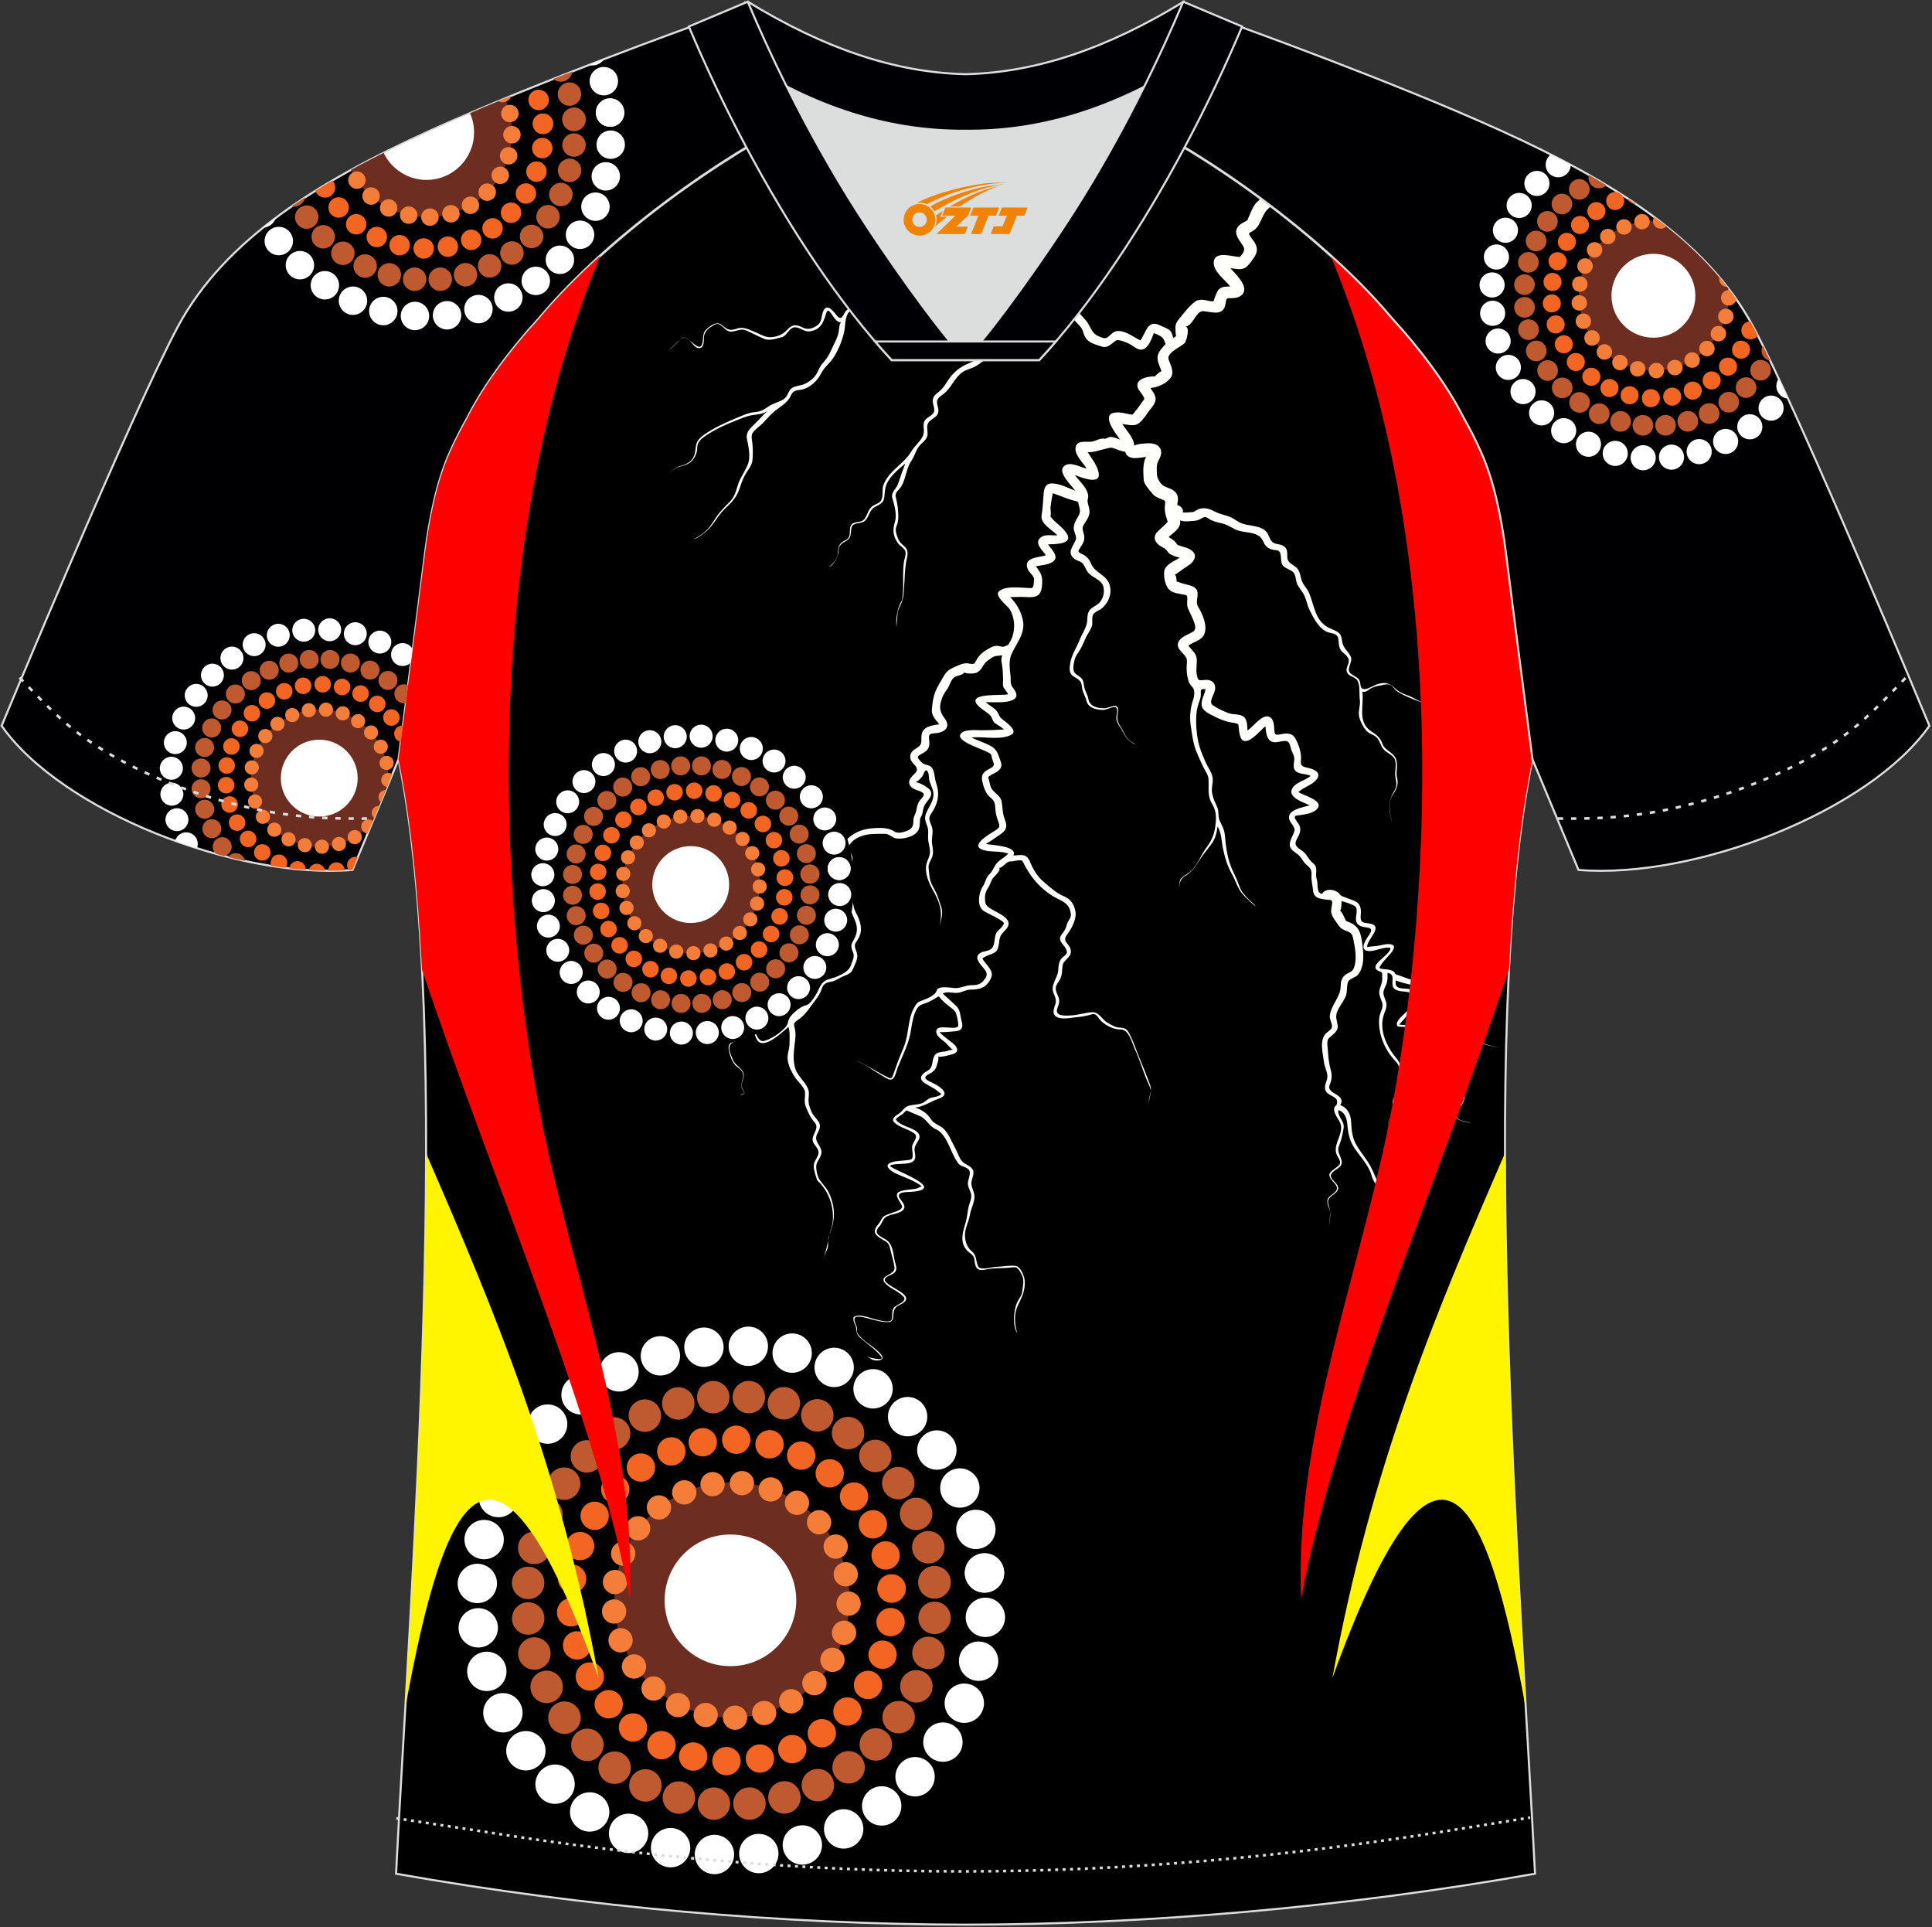 <?xml version="1.0" encoding="utf-8"?>
<!-- Generator: Adobe Illustrator 22.0.0, SVG Export Plug-In . SVG Version: 6.00 Build 0)  -->
<svg xmlns="http://www.w3.org/2000/svg" xmlns:xlink="http://www.w3.org/1999/xlink" version="1.1" id="图层_1" x="0px" y="0px" width="374px" height="373px" viewBox="0 0 374 373" enable-background="new 0 0 374 373" xml:space="preserve">
<rect x="0" y="0" width="374" height="373" fill="#333333" stroke="none"/>
<g>
	<path stroke="#DCDDDD" stroke-width="0.4" stroke-miterlimit="22.926" d="M291.55,107.27c1.27,10.18,4.85,37.71,5.11,39.69   c-10.86,52.55-2.19,162.18,0.49,215.68c-36.81,6.53-75.42,9.83-110.24,9.86c-34.82-0.04-73.43-3.33-110.24-9.86   c2.68-53.5,11.35-163.13,0.49-215.68c0.26-1.98,3.83-29.51,5.11-39.69c0.85-6.78,2.31-14.06,4.84-19.68   c1.01-2.25,2.15-4.48,3.4-6.7c3.26-6.52,8.77-13.67,13.69-19.02c11.2-13.44,29.03-27.02,44.74-35.86   c0.96-0.54-1.02-15.4-0.07-15.91c3.94,3.32,25.19,3.25,30.33,6.12l-2.65,0.68c6.1,2.82,12.98,4.24,19.71,4.26   c6.74-0.02-2.73-1.43,3.36-4.26l5.69-2.51c5.14-2.86,16.2-2.27,20.14-5.58c0.73,0.39-1.96,16.43-1.22,16.84   c15.87,8.82,34.04,22.6,45.4,36.23c4.92,5.36,10.44,12.51,13.7,19.02c1.25,2.22,2.39,4.46,3.39,6.7   C289.24,93.22,290.71,100.5,291.55,107.27z"/>
	<path fill="#FFFFFB" d="M227.13,65.42c-0.13-0.37-0.21-0.78-0.37-1.09c-0.4-0.74-1.42-0.94-2.1-1.31c-2.54-1.33-2.77,1.34-3.9,2.86   c-1.33-0.63-2.62-1.75-4.19-1.82c-0.91-0.04-1.38,0.56-2,1.1c-0.64,0.56-1.23,0.19-1.94-0.1c-1.46-0.6-1.55-2.22-2.63-3.28   c-0.57-0.56-1-1.31-1.76-1.63c-1.05-0.44-1.88,0.42-2.86,0.59c-1.03,0.18-1.95-2.87-3.33-1.05c-0.37,0.72-0.03,1.64-0.48,2.33   c-0.18,0.08-0.65-0.05-0.83-0.07c-0.69-0.08-1.18,0.07-1.79,0.38c-0.95,0.48-1.83,0.63-2.68,1.33c-0.52,0.43-0.87,0.59-1.5,0.37   c-1.64-0.56-2.38-0.79-3.21,0.99c-0.27,0.59-0.34,0.89-0.93,0.68c-0.55-0.19-1.11-0.35-1.68-0.47c-1.53-0.33-1.44,2.54-2.41,2.4   c-1.17-0.17-2.68-0.84-2.29-2.17c0.66-2.27-0.53-3.63-1.82-5.38c-0.57-0.77-1.24-1.27-2.22-0.97c-0.65,0.2-1.73,0.42-2.29,0.72   c-1.04,0.56-1.69,1.82-2.68,0.69c-0.83-0.94-3.32-2.39-4.54-1.46c-0.51,0.38-1.13,1.47-1.89,1.12c-0.83-0.39-1.18-0.98-2.19-0.99   c-1.29-0.02-2.49,0.21-3.13,1.4c-0.64,1.18-0.85,1.29-1.68,0.26c-0.6-0.75-1.73-2.15-2.42-0.69c-0.47,1-0.18,2.06-1.16,2.79   c-0.89,0.66-1.85,0.94-2.87,0.43c-1.08-0.54-1.9-0.67-2.79,0.27c-0.89,0.93-1.56,1.35-2.86,1.57c-1.42,0.24-2.24-0.44-3.49-0.93   c-1.23-0.49-2.27-1.14-3.6-0.68c-1.39,0.49-1.84,0.16-2.9-0.71c-1.02-0.84-2.26,0.16-3.07,0.93c-0.63,0.6-0.5,1.6-0.63,2.38   c-0.39,2.35-2.28-0.58-3.44-0.88c-0.8-0.2-2.82,2.47-3,2.31c0.24,0.2,2.15-2.25,2.69-2.33c1.34-0.19,1.97,2.39,3.29,2.04   c0.8-0.21,0.67-1.59,0.72-2.2c0.08-1.11,1.2-1.88,2.13-2.34c1.03-0.51,1.69,0.89,2.51,1.24c1.15,0.49,2.24-0.65,3.52-0.1   c1.16,0.5,2.24,1.1,3.39,1.6s2.46-0.06,3.6-0.32c0.96-0.34,1.36-1.87,2.46-1.89c1.03-0.01,1.81,0.94,2.85,0.79   c2.05-0.3,2.63-1.6,3.14-3.32c0.26-0.89,0.44-0.91,1.06-0.08c0.37,0.5,1.1,1.84,1.88,1.6c-0.42,0.56-0.36,1.29-0.48,1.94   c-0.21,1.2-0.93,2.31-1.41,3.42c-0.45,1.05-0.95,1.83-1.72,2.67c-0.69,0.77-0.88,1.79-1.53,2.54c-0.58,0.67-1.51,1.32-2.36,1.57   c-0.84,0.25-1.91,0.25-2.44,1.07c-0.56,0.89-0.51,1.4-1.5,1.91c-0.9,0.47-1.85,0.68-2.69,1.27c-0.9,0.63-1.49,0.94-2.59,1.04   c-1.19,0.1-2.37,0.66-3.46,1.11c-2.12,0.88-4.35,1.88-6.24,3.19c-0.65,0.46-1.37,1.06-1.59,1.85c-0.24,0.86-0.12,1.7-0.55,2.53   c-0.56,1.08-1.43,1.41-2.53,1.73c-1.01,0.29-1.61,0.88-2.32,1.61c0.52-0.5,1.07-1.06,1.75-1.33c0.9-0.35,1.94-0.43,2.67-1.14   c0.71-0.7,1.14-1.69,1.14-2.68c0-1.15,0.88-1.79,1.77-2.39c1.7-1.14,3.79-2.11,5.7-2.84c1.02-0.39,2.03-0.86,3.12-1.04   c1.16-0.2,2.05-0.16,3.06-0.86c-0.94,0.82-1.72,1.79-2.63,2.65c-0.76,0.71-1.64,1.57-1.41,2.71c0.27,1.37,0.69,3.18,0.33,4.56   c-0.38,1.44-1.48,2.71-1.97,4.15s-0.65,2.52-1.76,3.64c-1,1-1.92,1.92-2.69,3.11c-0.67,1.04-1.34,2.15-2.38,2.88   c-0.19,0.13-1.71,1.28-1.89,1.07c0.34,0.31,2.18-1.16,2.5-1.43c1.48-1.3,2.29-3.17,3.73-4.5s2.25-2.26,2.84-4.15   c0.29-0.94,0.68-1.87,1.2-2.71c0.51-0.81,1.1-1.51,1.18-2.51c0.09-1.01,0.08-2.12-0.02-3.13c-0.07-0.77-0.37-1.59,0.19-2.26   c0.6-0.71,1.41-1.21,2.03-1.89c0.7-0.77,1.39-1.54,2.19-2.2c1.22-0.99,2.44-1.54,3.07-3.01c0.38-0.86,0.98-0.93,1.85-1.04   c1.12-0.15,2.16-0.88,2.94-1.68c0.57-0.59,0.93-1.33,1.35-2.02c0.44-0.72,1.1-1.25,1.62-1.9c1.19-1.49,2.15-3.85,2.54-5.69   c0.27-1.28,0.06-3.78,1.61-4.15c0.65-0.15,1.53-0.27,2.16,0c0.76,0.33,1.34,1.19,2.26,0.92c0.75-0.22,1.16-0.96,1.8-1.35   c0.5-0.31,2.02,0.61,2.5,0.83c0.48-0.01,0.97,0.94,1.3,1.23c0.94,0.82,1.58,0.15,2.33-0.5c0.6-0.51,3-1.6,3.69-1.06   c0.56,0.45,0.89,1.23,1.34,1.79c0.69,0.85,1.06,1.66,0.85,2.77c-0.34,1.83-0.15,2.74,1.61,3.61c0.74,0.36,1.56,0.65,2.36,0.28   c0.55-0.5,0.87-1.24,1.3-1.84c0.68-0.93,1.93,1.02,3.08,0.22c0.64-0.45,0.92-1.26,1.29-1.91c0.4-0.68,1.16,0.04,1.68,0.3   c-1.03,1.02-1.11,2.37-2.68,2.75c-1.61,0.4-2.59,1.53-4.09,2.15c-1.52,0.64-2.46,1.2-3.58,2.46c-0.95,1.08-1.44,2.42-2.64,3.29   c-0.93,0.68-1.23,1.3-0.92,2.41c0.4,1.45,0.15,1.69-1.08,2.48c-1.44,0.93-0.42,2.15-0.9,3.42c-0.41,1.1-1.65,2.05-2.26,3.09   c-1.47,2.5-4.41,3.74-5.44,6.57c-0.34,0.94,0.1,2.41-0.59,3.15c-0.39,0.42-0.97,0.53-1.43,0.84c-0.53,0.35-0.81,0.9-1.06,1.46   c-0.24,0.54-0.48,1.21-1.07,1.47c-0.53,0.23-1.15,0.17-1.66,0.43c-1.31,0.67,0.02,2.54-1.47,3.26c-1.29,0.62-1.43,1.14-1.55,2.5   c0.1,0.98-0.98,2.23-1.74,2.72c0.96-0.27,1.87-2.05,1.87-2.98c0-1.1,0.49-1.52,1.4-2.01c1.22-0.66,0.89-1.41,1.12-2.57   c0.24-1.21,1.85-0.69,2.61-1.38c0.83-0.75,0.83-2.03,1.85-2.63c0.89-0.52,1.77-0.73,1.9-1.91c0.14-1.27,0.09-2.11,0.82-3.26   c0.83-1.3,2.07-2.3,3.25-3.28c-0.52,1.29-0.94,2.61-1.4,3.92c-0.38,1.08-1.49,1.6-1.07,2.92c0.38,1.22,0.86,3.12,0.48,4.38   c-0.47,1.57-0.46,2.62,0.49,4.09c0.38,0.58,1.04,0.88,1.42,1.44c0.38,0.57-0.09,1.62-0.18,2.25c-0.24,1.68-0.14,3.33-0.16,5.02   c-0.01,0.8-0.08,1.6-0.2,2.38c-0.41,0.7-0.71,1.45-0.89,2.24c-0.21,0.93-0.3,2.06-0.2,3.01c0.01,0,0.19-2.47,0.22-2.73   c0.1-0.72,0.52-1.39,0.79-2.05c0.36-0.87,0.38-1.81,0.45-2.73c0.15-1.98,0.12-3.88,0.56-5.83c0.22-0.94,0.23-1.7-0.57-2.36   c-0.73-0.6-1.06-1.06-1.35-1.96c-0.26-0.79-0.34-1.28-0.03-2.05c0.36-0.9,0.3-1.7,0.25-2.65c-0.05-1.04-0.24-1.9-0.48-2.91   c-0.18-0.8,0.74-1.37,1.1-1.97c0.9-1.53,0.92-3.42,1.94-4.93c0.81-1.2,0.84-2.3,1.94-3.31c0.54-0.49,1.16-1.05,1.2-1.84   c0.03-0.6-0.17-1.25-0.02-1.83c0.32-1.27,2.18-1.23,2.12-2.82c-0.02-0.66-0.46-1.39-0.18-2.03c0.25-0.58,0.94-0.9,1.39-1.29   c1.3-1.16,1.91-2.87,3.33-3.97c0.77-0.59,1.7-0.71,2.54-1.15c0.91-0.48,1.69-1.3,2.65-1.67c0.88-0.34,1.93-0.27,2.62-1.02   c0.5-0.55,0.64-1.32,1.14-1.87c0.55-0.6,1.4-0.87,1.74-1.67c0.79-0.57,1.6-0.71,2.43-1.16c0.88-0.48,1.7,0,2.6-0.28   c1.09-0.33,1.02-1.58,1.16-2.49c0.62,0.69,1.35,1.47,2.36,1.38c1.32-0.1,1.8-1.18,2.87,0.14c0.38,0.47,0.9,0.86,1.16,1.42   c0.26,0.57,0.37,1.19,0.73,1.72c0.67,0.97,2.04,1.27,3.09,1.62c1.14,0.38,1.89-0.59,2.72-1.16c0.5-0.34,2.16,0.4,2.71,0.69   c0.74,0.39,1.57,1.28,2.49,1.02c1.19-0.34,1.75-2.16,2.15-3.16c0.63,0.24,1.69,0.66,1.94,1.28c0.12,0.31,0.22,0.58,0.34,0.84   c-0.31,0.32-0.6,0.66-0.88,1.01c-0.81,1-0.84,1.82-0.4,2.98c0.16,0.42,0.32,0.84,0.48,1.26c-0.5,0.23-0.95,0.66-1.33,1.04   c-0.02-0.1-4,0.01-3.24,2.23c0.19,0.57,1.52,1.82,1.17,2.25c-0.59,0.73-1.04,1.53-1.67,2.24c-0.16,0.17-0.44,0.7-0.7,0.65   c-0.59-0.08-1.16-0.24-1.75-0.35c-0.65-0.11-2.26-0.23-2.57,0.58c-0.5,1.33,1.39,3.6,2.07,4.61c-0.59-0.24-1.2-0.5-1.85-0.53   c-0.3-0.01-0.87,0.39-1.09,0.35c-1.01-0.2-1.86,0.57-2.79,0.6c-0.97,0.03-2.73-0.3-2.89,1.15c-0.16,1.47,1.47,2.88,2.15,4.03   c-1.24-0.23-3.26-1.54-4.42-0.42c-1.25,1.22,1.6,3.77,2.22,4.71c-1.44-0.54-2.88-1.36-4.46-1.41c-1.4-0.04-1.59,1.05-1.68,2.22   c-0.1,1.29-0.16,2.68-0.38,3.95c-0.27,1.67,2.08,2.82,3.06,3.86c-1,0.1-2.38-0.28-3.23,0.42c-1.37,1.13,0.43,2.54,1.01,3.47   c-1.48,0.43-4.6,0.38-3.45,2.8c0.28,0.59,1.16,1.16,1.15,1.81c0,0.42-0.02,1.72-0.5,1.72c-1.65,0.02-4.96-0.59-6.28,0.63   c-0.96,0.88,1.62,2.78,2.02,3.4c1.02,1.6,1.15,3.7,0.54,5.47c-0.18,0.51-0.48,1-0.79,1.49c-0.35,0.16-0.69,0.33-0.93,0.36   c-0.39,0.04-0.84-0.18-1.24-0.17c-0.78,0.01-1.36,0.4-2.01,0.79c-1.17,0.71-1.6,1.27-2.23,2.43c-0.27,0.5-0.94,0.22-1.39,0.17   c-0.82-0.1-1.57,0.27-2.3,0.59c-1.06,0.45-1.72,0.77-2.32,1.81c-0.57,0.99-1.27,2.06-1.69,3.13c-0.43,1.09-0.56,2.27-0.66,3.44   c-0.1,1.14,0.76,2,1.44,2.81c-1.89,0.31-3.55,0.51-3.47,2.79c0.08,1.28-0.3,1.41-1.32,2.09s-1.11,1.77-0.29,2.68   c0.63,0.69,1.13,1.15,0.4,1.91c-0.66,0.68-1.64,1.5-0.91,2.5c0.52,0.7,1.47,0.77,2.19,1.16c1,0.54-0.15,1.19-0.56,1.91   c-0.3,0.54-0.38,1.13-0.5,1.72s-0.52,1.06-0.54,1.67c-0.02,1.04-0.07,1.72-1.15,2.17c-0.73,0.3-1.83,0.63-2.53,0.17   c-1.15-0.74-2.4-0.73-3.72-0.67c-1.22,0.05-2.45,0.27-3.55,0.82c-0.89,0.45-2.44,1.44-2.55,2.55c-0.1,1,0.94,1.74,0.79,2.75   c-0.17,1.08-1.69,1.29-1.54,2.63c-1.86-0.41-3.64,0.56-5.52,0.51c-1.82-0.05-4.31,1.1-5.61,2.39c-1.19,1.17-2.21,3.3-2.07,5   c0.07,0.95,0.66,1.8,0,2.68c-0.65,0.87-0.94,1.92-1.49,2.84c-1.39-1.41-2.67-3.54-4.71-4.05c-1.06-0.27-2.15,0.13-2.94,0.85   c-0.52,0.48-0.9,1.07-1.34,1.62c-0.43,0.53-0.94,0.64-1.54,0.84c1.76-0.06,2.26-2.08,3.73-2.82c1.37-0.69,2.71-0.11,3.77,0.85   c1.01,0.91,1.78,2.04,2.68,3.06c0.71,0.8,1.92-2.31,2.32-2.84c0.48-0.63,0.7-1.25,0.46-2.03c-0.29-0.98-0.19-1.54,0.11-2.49   c0.64-2.03,1.65-3.27,3.62-4.05c0.82-0.33,1.6-0.73,2.49-0.76c1.03-0.04,2,0.12,3.01-0.18c0.93-0.28,1.68-0.47,2.63-0.18   c0.34,0.1,0.72,0.22,1.08,0.19c0.35,0.53,0.5,1.07,0.58,1.7c0.26,2.01,0.69,3.84,1.53,5.67c0.82,1.8,0.63,2.9-0.34,4.51   c-0.41,0.68-0.17,1.32,0.11,2c0.35,0.87-0.13,1.62-0.4,2.45c-0.51,1.54-2.82,2.34-4.28,2.74c-1.77,0.49-1.76,1.93-2.69,3.27   c-0.43,0.62-1,1.6-1.73,1.77c-0.8,0.18-1.58,0.78-2.2,1.31c-0.58,0.5-1.16,1.14-1.29,1.92c-0.13,0.76-0.66,1.23-1.28,1.77   c-0.87,0.77-2.17,1.57-3.28,1.89c-1.25,0.36-1.53-1.48-2.17-2.24c-1.27-1.53-1.95,1.46-2.98,1.92c-0.86,0.38-1.93,0.68-1.79,1.82   c0.13,1.11,0.64,2.74,1.55,3.45c0.85,0.66,1.49,1.12,1.21,2.3c-0.13,0.53-0.34,1.05-0.27,1.62c0.07,0.52,0.48,0.83,0.57,1.32   c-0.47-0.02-0.6,0.13-0.9,0.46c0.31-0.33,0.57-0.28,0.93-0.46c-0.1-0.6-0.62-0.99-0.57-1.64c0.04-0.56,0.31-1.09,0.39-1.65   c0.21-1.5-1.59-1.94-2.06-3.18c-0.39-1.02-1.34-2.66-0.06-3.4c0.79-0.45,1.67-0.51,2.14-1.35c0.19-0.34,0.82-1.78,1.4-1.31   c0.61,0.5,0.79,1.57,1.22,2.22c1.29,1.95,4.99-1.71,6.03-2.58c0.33,1.07,0.2,2.08,0.21,3.19c0.01,1.18-0.56,2.15-0.33,3.39   c0.21,1.15,0.76,2.22,1.39,3.19c0.52,0.81,1.89,1.92,1.94,2.93c0.05,1.1-0.27,1.79,0.2,2.89c0.49,1.15,0.84,1.98,1.67,2.92   c1.13,1.29-1.06,2.61-0.2,4.01c0.38,0.61,1.11,1.27,0.91,2.07c-0.22,0.89-0.94,1.45-0.89,2.44c0.04,0.89,0.39,1.79,0.64,2.64   c0.85,0.77,1.54,1.69,2.05,2.71c1.05,2.12,1.37,4.71,0.6,6.97c-0.64,1.88-0.64,3.7-1.53,5.51c0.31-0.61,0.6-1.24,0.86-1.87   c0.31-0.77-0.01-1.67,0.3-2.46c0.78-2,1.24-3.74,0.83-5.91c-0.18-0.96-0.5-1.9-0.95-2.77c-0.46-0.88-1.18-1.49-1.7-2.3   c-0.38-0.6-0.59-1.63-0.63-2.33c-0.07-1.04,0.7-1.61,0.96-2.54c0.43-1.53-1.53-2.3-0.82-3.86c0.27-0.6,0.76-1.35,0.52-2.04   c-0.28-0.84-1.12-1.39-1.49-2.2c-0.36-0.77-0.69-1.64-0.66-2.5c0.03-0.82,0.21-1.45-0.15-2.24c-0.66-1.49-2.19-2.49-2.52-4.16   c-0.42-1.79-0.09-3.57,0.11-5.36c0.09-0.84,0.05-1.49-0.17-2.29c-0.3-1.07,0.5-1.15,1.23-1.78c1.28-1.1,1.9-2.24,2.91-3.54   c0.51-0.65,0.9-1.31,1.17-2.1c0.35-1.05,0.9-1.19,1.94-1.39c0.9-0.17,1.51-0.75,2.34-1.07c0.71-0.27,1.46-0.55,1.73-1.33   c0.34-0.8,0.82-1.6,0.86-2.49c0.04-0.94-0.9-1.85-0.24-2.74c1.06-1.43,1.19-2.63,0.58-4.37c-0.31-0.88-0.9-1.64-1.06-2.58   c-0.2-1.18-0.4-2.36-0.63-3.53c-0.32-1.6-1.71-2.73-0.34-4.07c0.57-0.55,0.9-1.14,0.72-1.96c-0.15-0.65-0.94-1.71-0.52-2.34   c0.93-1.4,2.79-2,4.36-2.06c0.85-0.04,1.77-0.08,2.61-0.03c0.77,0.05,1.32,0.78,2.07,0.88c1.3,0.18,3.54-0.31,4.23-1.56   c0.35-0.62,0.31-1.37,0.35-2.06c0.02-0.38,0.3-0.67,0.41-1.01c0.17-0.54,0.17-1.13,0.4-1.65c0.45-1.02,2.11-2.08,0.99-3.25   c-0.46-0.48-1.99-1.37-2.68-1.34c0.58-0.24,1.06-0.77,1.41-1.27c0.2-0.3,0.44-1.45,0.9-0.89c0.3,0.36,0.28,1,0.32,1.44   c0.09,0.93,0.7,1.71,0.83,2.64c0.26,1.8-1.13,2.95-1.54,4.54c-0.18,0.69,0.13,1.38,0.36,2.01c0.34,0.94,0.1,1.68,0.18,2.63   c0.07,0.78,0.35,1.53,0.36,2.32c0.01,0.93-0.57,1.68-0.73,2.57c-0.3,1.71,0.56,3.6,1.37,5.03c0.77,1.36,1.48,2.97,1.48,4.56   c0,0.95-0.22,1.86-0.29,2.8c0.11-1.58,0.9-2.76,0.29-4.41c-0.33-0.88-0.54-1.8-0.96-2.65c-0.39-0.79-0.88-1.55-1.13-2.41   c-0.2-0.71-0.2-1.59-0.3-2.32c-0.13-0.89,0.6-1.62,0.78-2.46c0.16-0.74,0-1.5-0.11-2.23c-0.14-0.94,0.17-1.8,0.08-2.72   c-0.07-0.72-0.49-1.32-0.6-2.01c-0.1-0.68,0.57-1.37,0.86-1.92c0.98-1.82,1.06-3.29,0.41-5.23c-0.27-0.81-0.22-1.7-0.58-2.49   c-0.54-1.18-1.57-0.63-2.25-1.45c-0.37-0.45-1.06-0.9-0.39-1.32c0.71-0.44,1.55-0.72,1.84-1.59c0.18-0.56,0.09-1.12,0.03-1.69   c-0.1-0.95,0.52-0.92,1.34-0.99c1.8-0.16,2.95-1.22,1.66-2.91c-1.01-1.33-1.04-2.3-0.47-3.88c0.23-0.63,0.58-1.16,0.97-1.7   c0.48-0.65,0.67-1.63,1.24-2.18c0.43-0.43,1.1-0.44,1.62-0.68c0.3-0.14,0.4-0.45,0.66-0.33c0.25,0.12,0.59,0.12,0.86,0.14   c1.76,0.09,2.03-0.64,2.9-1.93c0.31-0.46,0.94-0.79,1.38-1.12c0.65-0.48,1.3-0.33,2.02-0.48c-0.16,0.46-0.23,0.95-0.11,1.47   c0.23,1.08,0.26,2.3,0.27,3.41c0.01,0.38-0.09,0.76,0.03,1.14c0.19,0.58,0.73,0.95,0.94,1.52c-1.01,0.36-8.43-0.43-5.73,2.29   c0.7,0.71,1.68,1.14,2.34,1.88c0.39,0.44,0.32,1.02,0.9,1.46c0.55,0.42,1.21,0.7,1.7,1.19c-1.45,0.1-2.9,0.15-4.35,0.15   c-1.03,0.01-3.36-0.27-4.05,0.72c-0.64,0.92,1.43,1.84,1.98,2.1c1.19,0.59,2.5,0.98,3.66,1.64c0.39,0.22,0.34,0.62,0.46,1.04   c0.23,0.78,0.7,1.3-0.13,1.74c-1.1,0.59-2.07,1.05-1.8,2.48c0.22,1.15,0.67,2.61,1.65,3.34s0.82,1.52,0.95,2.63   c0.08,0.68,0.29,1.33,0.52,1.98c0.35,0.97,0.31,1.15-0.59,1.73c-1.05,0.68-5.3,3.02-2.1,3.84c1.48,0.38,3.21,0.09,4.63,0.64   c-0.77,0.85-1.95,1.26-2.54,2.28c-0.42,0.72-0.56,1.2-1.19,1.79c-0.61,0.58-0.68,1.52-1.16,2.21c-0.81,1.16-1.25,3.74,0.01,4.73   c0.54,0.42,4.03,1.93,4.01,2.45c-0.02,0.67-1.13,1.32-1.44,1.88c-0.47,0.88-0.19,2.28-0.9,3c-0.6,0.61-1.58,0.45-2.26,0.91   c-1.15,0.77-0.17,1.89,0.43,2.61c0.6,0.72,1.19,1.29,0.65,2.17c-0.68,1.1-1.34,1.44-2.62,1.42c-1.21-0.02-2.18,0.63-3.34,0.57   c-0.73-0.04-3.25-0.54-3.5,0.46c-0.22,0.88-1.75,1.57-2.65,1.87c-1.02,0.35-1.23,0.53-1.78,1.56c-1.18,2.21-0.97,4.89-1.83,7.21   c-0.4,1.09-0.91,2.15-1.3,3.25c-0.25,0.7-0.5,1.41-0.76,2.11c-0.33,0.89-0.29,1.23-1.25,0.76c-1.19-0.58-2.35-1.29-3.52-1.93   c-0.94-0.5-2-1.28-3.12-1.12c1.44-0.2,3.3,1.41,4.46,2.06c0.79,0.44,1.54,1.02,2.36,1.39c1.25,0.55,1.48-1.32,1.81-2.18   c0.86-2.18,1.99-4.29,2.47-6.6c0.3-1.46,0.58-5.17,2.26-5.67c1.02-0.31,1.89-0.73,2.78-1.32c0.62-0.41,0.49-0.15,0.93,0.31   c0.39,0.4,0.81,0.77,1.24,1.13c0.48,0.4,1.1,0.78,1.48,1.28c0.31,0.42,0.56,1.99,0.6,2.53c0.11,1.48-4.43-0.55-4.27,1.41   c0.07,0.84,1.02,1.41,1.6,1.89c0.47,0.38,1.12,1.29,1.65,1.54c-0.42-0.06-1.18,0.28-1.6,0.34c-0.6,0.07-1.48,0.11-1.88,0.64   c-0.8,1.02-0.14,2.46-1.57,3.14c-1.24,0.74-1.72,1.56-0.26,2.44c0.61,0.37,1.25,0.71,1.86,1.08c0.27,0.16,0.91,0.86,1.22,0.86   c-0.46,0.58-1.36,0.61-2.02,0.79c-0.78,0.21-1.15,0.9-1.91,1.11c-0.76,0.22-1.56,0.23-2.33,0.41c-0.99,0.24-1.26,1.11-2.08,1.61   c-0.53,0.32-1.48,0.94-0.84,1.6c0.52,0.54,1.21,0.86,1.89,1.15s1.39,0.55,1.99,1.01c0.88,0.67-0.1,1.47-0.37,2.38   c-0.19,0.65,0.49,2.52-0.34,2.7c-1.25,0.28-2.59,0.12-3.8,0.58c-1.6,0.61,0.24,1.77,1.02,2.13c1.68,0.76,3.55,1.33,5.01,2.49   c-0.26-0.06-0.83,0.38-1.12,0.43c-0.98,0.16-2.02,0.17-2.97,0.46c-1.69,0.51-0.12,1.96,0.21,2.88c0.26,0.75-1.5,1.18-1.93,1.34   c-0.48,0.17-0.98,0.33-1.43,0.59c-0.59,0.33-0.74,1.06-1.18,1.56c-1.59,1.82-0.26,2.38,1.35,3.35c0.83,0.5,0.84,1.23,1.06,2.1   c0.24,0.94,0.57,2,0.69,2.97c0.18,1.59-3.42,1.5-1.66,3.2c0.98,0.94,2.38,1.38,3.31,2.36c1.04,1.09-1.29,1.52-1.79,2.26   c-0.46,0.66-0.21,1.48-0.4,2.21c-0.21,0.83-2.48,0.16-3.13,0.01c-1.05-0.23-3.31-1.24-4.25-0.41c-0.25,0.83,0.51,1.51,0.52,2.31   c0,1.06,0.54,1.51,1.35,2.17c1.15,0.93,2.49,1.88,3.41,3.05c0.56,0.72-0.43,0.57-0.93,0.51c-1-0.14-2.01-0.46-2.98-0.76   c-1.83-0.56-2.62-0.23-3.48,1.51c-0.45,0.89-0.05,1.55,0.16,2.44c0.26,1.16-1.25,1.08-1.99,1.04c-3.71-0.21,0.92,3.39,1.79,4.25   c-0.77-0.81-3.46-2.43-3.32-3.73c0.08-0.77,2.26-0.41,2.76-0.48c1.65-0.22,0.27-2.17,0.54-3.21c0.29-1.17,1.21-1.96,2.41-1.79   c1.2,0.17,2.32,0.7,3.51,0.95c0.46,0.1,0.98,0.18,1.43,0.01c0.94-0.35,0.1-1.12-0.39-1.62c-1.21-1.25-3.21-2.1-4.08-3.64   c-0.18-0.31,0.02-0.65-0.06-0.98c-0.09-0.4-0.31-0.77-0.43-1.17c-0.31-1.07,0.53-1.05,1.34-0.92c1.51,0.26,2.92,0.86,4.47,0.97   c1.26,0.09,1.6-0.03,1.66-1.32c0.05-0.99,0.31-1.56,1.21-1.98c4.4-1.99-4.09-3.74-2.71-5.21c0.49-0.52,1.29-0.58,1.78-1.1   c0.6-0.64,0.13-1.45-0.01-2.17c-0.32-1.63-0.34-3.45-1.96-4.31c-1.25-0.67-2.15-1.21-0.99-2.45c0.45-0.49,0.68-1.38,1.18-1.74   c0.57-0.4,1.35-0.5,2-0.71c0.52-0.16,1.23-0.35,1.53-0.85c0.45-0.77-0.55-1.63-0.87-2.24c-0.6-1.15,1.6-1.05,2.31-1.1   c7.53-0.57-4.48-4.54-4.08-5.04c0.31-0.39,1.93-0.33,2.39-0.38c0.77-0.08,2.05-0.06,2.38-0.92c0.25-0.64-0.1-1.34-0.05-2   c0.05-0.69,0.59-1.22,0.85-1.84c0.65-1.53-1.71-2.14-2.74-2.59c-0.65-0.28-1.3-0.63-1.73-1.21c0-0.34,1.25-0.98,1.48-1.24   c0.58-0.67,0.58-0.56,1.29-0.24c0.62,0.28,1.26,0.52,1.88,0.8c1.35,0.59,1.72,1.94,3.13,2.56c1.51,0.66,2.31,2.71,2.97,4.15   c0.38,0.84,0.76,1.7,1.33,2.44c0.47,0.61,1.4,0.62,1.96,1.13c0.58,0.54,0.09,1.62-0.04,2.25c-0.21,0.98,0.2,1.45,0.5,2.31   c0.33,0.94-0.24,1.87-0.43,2.77c-0.21,0.97-0.27,1.97-0.55,2.93c-0.51,1.75-1.23,3.72,0.17,5.37c0.51,0.6,1.33,0.85,1.49,1.71   c0.12,0.64,0.09,1.54,0.69,1.97c0.46,0.33,1.14,0.19,1.65,0.08c1.05-0.23,2.14-0.25,3.21-0.26c0.81-0.01,1.69-0.18,2.48-0.14   c0.53,0.03,1.28,1.58,1.38,2.03c0.2,0.84-0.04,1.81-0.13,2.65c-0.1,0.91-0.74,1.46-1.06,2.28c-0.63,1.6-0.85,4.34,0.12,5.84   c-0.39-1.16-0.58-2.6-0.39-3.82c0.21-1.4,0.87-2.24,1.36-3.51c0.39-1,0.63-2.45,0.34-3.51c-0.19-0.69-0.78-2.11-1.6-2.23   c-1.17-0.17-2.6,0.15-3.8,0.17c-0.85,0.01-3.18,0.82-3.56-0.18c-0.45-1.17-0.18-2.01-1.26-2.91c-0.88-0.73-1.25-1.99-1.24-3.12   c0.01-1.27,0.77-2.6,0.96-3.87c0.21-1.35,1.15-2.7,0.81-4.1c-0.13-0.55-0.37-1.06-0.49-1.61c-0.14-0.66,0.16-1.27,0.31-1.9   c0.34-1.46-0.76-1.75-1.75-2.4c-0.89-0.59-1.19-1.91-1.68-2.8c-0.66-1.18-1.25-2.78-2.2-3.75c-0.81-0.82-1.97-0.96-2.59-2   c-0.65-1.08-1.82-1.81-3.01-2.18c1.79-0.22,2.9-1.15,4.56-1.72c2.38-0.81,0.45-2.23-0.85-2.9c-1.02-0.54-2.71-1.02-1.02-1.87   c0.69-0.35,1.26-0.8,1.47-1.57c0.1-0.39,0.53-1.43,0.27-1.8c0.64,0.15,2.25-0.31,2.89-0.5c1.13-0.35,0.94-1.17,0.26-1.85   c-0.34-0.34-2.95-2.19-2.82-2.47c0.21,0.22,2.4-0.07,2.71-0.07c1.53-0.03,1.92-0.68,1.52-2.05c-0.33-1.14-0.16-2.04-1.11-2.95   c-0.82-0.79-1.7-1.54-2.54-2.32c0.85-0.47,1.74-0.1,2.7-0.13c0.97-0.03,1.77-0.64,2.73-0.64c1.87,0,3.04-0.39,3.9-2.19   c0.75-1.58-1.08-2.58-1.65-3.86c-0.02-0.01,0.88-0.51,1.02-0.56c0.88-0.34,1.71-0.45,2.02-1.47c0.2-0.65,0.17-1.34,0.36-1.99   c0.22-0.74,0.87-1.19,1.32-1.78c1.43-1.86-1.84-2.99-3.06-3.78c-1.02-0.65-1.14-0.9-1.16-2.06c-0.02-0.85,0.21-1.42,0.67-2.12   c0.43-0.65,0.49-1.4,1.06-1.97c0.19-0.19,1.66-1.63,0.9-1.78c0.78,0.15,1.41-1.28,2.32-1.25c0.73,0.02,1.42-0.34,2.15-0.17   c0.16-0.04,0.58,0.92,0.64,1.02c1.49,2.81,3.72,5.14,6.64,6.54c1.37,0.66,2.12,1.31,2.26,2.95c0.02,0.65-0.6,1.17-0.76,1.78   c-0.21,0.8-0.42,1.25-0.94,1.89c-1.24,1.51,0.69,2.07,0.9,3.41c0.18,0.54-0.74,1.03-1.01,1.35c-0.55,0.65-0.6,1.48-0.65,2.29   c-0.1,1.61-1.59,2.84-0.89,4.47c0.29,0.68,0.57,1.26,0.36,2.02c-0.18,0.63-0.63,1.54-0.2,2.17c0.75,1.1,3.07,0.55,4.15,0.45   c1.05-0.09,2.1-0.26,3.11-0.58c0.67-0.24,1.08,0.43,1.41,0.88c0.76,1.06,2.76,2.11,4.05,2.05c1.68-0.09,2.28,2.57,2.83,3.78   c0.86,1.87,1.46,3.85,2.22,5.76c0.31,0.77,0.83,1.6,0.89,2.45c0.02,0.26-0.53,2.28-0.36,2.32c-0.19-1.34,0.72-2.18,0.2-3.6   c-0.65-1.79-1.37-3.55-2.1-5.31c-0.67-1.6-1.21-3.44-2.1-4.93c-0.4-0.66-0.95-0.78-1.67-0.82c-0.93-0.06-1.64-0.53-2.42-0.98   c-1.02-0.6-1.59-2.08-2.91-2c-1.4,0.09-2.76,0.57-4.19,0.63c-0.93,0.04-2.95,0.19-2.6-1.2c0.13-0.52,0.41-1.01,0.42-1.55   c0.01-0.88-0.68-1.61-0.68-2.46c0-0.6,0.42-1.14,0.72-1.62c0.4-0.63,0.48-1.28,0.53-2.01c0.04-0.52,0.04-1.13,0.39-1.56   c0.51-0.63,1.31-1.07,1.29-1.99c-0.04-1.57-1.91-1.78-0.69-3.32c0.81-1.03,1.82-3.02,1.59-4.35c-0.25-1.4-0.9-2.46-2.21-2.99   c-1.54-0.62-2.89-1.91-4.13-2.97c-1.01-0.86-1.9-2.32-2.39-3.55c-0.75-1.9-1.64-1.45-3.3-1.39c0.94-1.89-4.31-1.99-5.33-2.24   c0.98-0.56,2.01-1.28,2.93-1.94c1.1-0.79,1.25-1.49,0.76-2.73c-0.49-1.24-0.41-2.2-0.62-3.49c-0.22-1.36-1.75-1.71-2.15-2.97   c-0.19-0.58-0.25-1.2-0.49-1.77c0.34-0.37,0.82-0.58,1.26-0.8c0.9-0.46,1.63-1.1,1.2-2.2c-0.48-1.24-0.62-2.32-1.85-3.01   c-1.21-0.68-2.57-1.05-3.8-1.69c2.18-0.26,5.73,0.61,7.76-0.57c1.29-0.75-1.27-2.54-1.78-2.94c-0.75-0.58-0.61-0.96-1.12-1.62   c-0.57-0.73-1.48-1.06-2.12-1.71c1.1-0.06,6.59,0.55,5.87-1.74c-0.14-0.49-0.51-0.89-0.78-1.3c-0.4-0.63-0.2-1.42-0.3-2.14   c-0.15-1.1-0.32-2.82,0.1-3.86c0.91-2.28,2.86-4.15,2.29-6.86c-0.38-1.79-1.2-3.13-2.44-4.43c0.97,0.01,1.9-0.08,2.87-0.02   c0.9,0.06,2.3,0.17,2.86-0.72c0.42-0.66,0.44-1.56,0.46-2.32c0.04-1.3-0.53-1.87-1.21-2.91c0.96-0.18,2.22-0.27,3.08-0.76   c1.7-0.97-0.12-2.53-0.74-3.47c1.23-0.08,5.04,0.06,3.58-2.18c-0.83-1.27-2.23-2-3.11-3.23c0.18-0.66-0.06-1.33,0.03-1.99   c0.1-0.81,0.26-1.7,0.42-2.51c1.24,0.41,2.42,0.95,3.67,1.32c0.27,0.08,0.55,0.15,0.83,0.22c0.6,0.13,0.41,0.4,0.58,0.95   c0.3,0.98,0.22,1.4-0.31,2.26c-0.37,0.6-0.69,1.24-0.72,1.96c-0.03,0.77,0.69,1.64,0.37,2.39c-0.55,1.31-1.81,2.48-0.14,3.67   c0.5,0.36,1.2,0.4,1.58,0.92c0.4,0.54,0.57,1.18,1.01,1.7c0.8,0.94,2.52,1.38,2.88,2.57c0.37,1.23,0.01,2.6-0.96,3.44   c-0.49,0.43-1.12,0.63-1.56,1.13c-0.55,0.63-0.52,1.33-0.56,2.11c-0.07,1.29-1.01,2.56-1.47,3.75c-0.59,1.5-1.57,2.88-1.82,4.47   c-0.11,0.69-0.27,1.58,0.19,2.19c0.4,0.54,1.13,0.68,1.56,1.18c0.51,0.38,0.47,1.18,0.59,1.73c0.16,0.75,0.6,1.39,0.78,2.16   c0.34,1.51,1.95,1.78,3.3,1.83c0.62,0.02,2.45-1.15,2.64-0.14c0.11,0.59-0.16,1.19-0.14,1.78c0.03,0.87,0.89,1.82,1.27,2.59   c0.57,1.12,1.17,1.87,2.37,2.42c0-0.1-0.7-0.45-0.82-0.53c-0.61-0.45-1.05-1.06-1.37-1.75c-0.31-0.68-0.78-1.28-1.07-1.96   c-0.33-0.76-0.15-1.38-0.05-2.15c0.22-1.91-1.69-0.6-2.62-0.59c-1.34,0.02-2.88-0.32-3.12-1.8c-0.13-0.77-0.55-1.35-0.75-2.08   c-0.17-0.62-0.11-1.31-0.52-1.84c-0.4-0.53-1.17-0.71-1.49-1.31c-0.33-0.63-0.04-1.88,0.15-2.53c0.21-0.73,0.78-1.33,1.13-1.99   c0.38-0.71,0.68-1.45,1.02-2.18c0.33-0.7,0.86-1.37,1.12-2.1c0.26-0.73-0.14-1.86,0.37-2.46c0.39-0.46,1.09-0.64,1.55-1.02   c0.53-0.44,0.96-0.99,1.26-1.6c0.68-1.38,0.61-3.05-0.46-4.21c-0.99-1.06-2.34-1.51-2.89-2.94c-0.26-0.67-0.63-1.11-1.21-1.52   c-0.35-0.25-1.42-0.52-1.17-0.98c0.55-1.04,1.29-1.6,1.06-2.92c-0.11-0.6-0.49-1.26-0.16-1.86c0.43-0.79,1.06-1.47,1.19-2.39   c0.11-0.78-0.22-1.41-0.34-2.16c-0.09-0.57,0.21-0.89,0.07-1.49c-0.36-1.51-1.67-2.55-2.55-3.76c0.8,0.32,4.69,1.93,4.64-0.04   c-0.04-1.54-1.38-3.15-2.17-4.39c1.24,0.08,2.37-0.42,3.56-0.67c0.76-0.16,0.9-0.31,1.65-0.03c0.57,0.22,1.13,0.45,1.73,0.58   c0.11,0.03,0.23,0.04,0.34,0.05c0.03,0.1,0.07,0.21,0.12,0.33c0.63,1.36,2.8,0.8,3.91,0.65c-0.69,1.32-0.54,3.06-0.44,4.52   c0.05,0.79,1.25,2.09,1.76,2.7c0.41,0.49,0.99,0.69,1.55,0.94c0.68,0.31,0.93,0.18,0.82,0.95c-0.19,1.32,0.07,2.11,0.49,3.4   c0.11,0.17-1.96,1.88-2.2,2.26c-0.85,1.34,0.29,2.32,1.46,2.86c0.58,0.27,0.68,0.82,1.19,1.17c0.57,0.37,1.25,0.54,1.9,0.73   c-1.01,0.61-2.9,1.35-3.02,2.72c-0.11,1.15,0.26,3.08,1.31,3.72c0.66,0.41,1.47,0.5,2.22,0.65c0.65,0.13,0.97,0.04,0.95,0.76   c-0.01,0.47-0.05,0.94-0.01,1.41c0.08,1.06,2.42,4.16,1.19,5c-0.88,0.6-2.14,0.86-2.76,1.8c-0.87,1.31,0.61,2.16,1.26,3.09   c0.4,0.58,0.21,1.25,0.19,1.91c-0.02,1.04,0.09,2.08,0.45,3.05c0.16,0.45,0.88,1.06,0.95,1.4c0.17,0.77,0.04,1.47-0.21,2.2   c-0.48,1.42-0.64,3.2-0.41,4.68c0.29,1.88,0.47,3.72,1.25,5.47c0.4,0.88,0.76,1.77,1.19,2.64c0.37,0.74,0.97,1.5,1.02,2.36   c0.1,1.65-0.27,3.21,0.67,4.74c0.87,1.43,0.86,2.69,0.65,4.32c-0.24,1.85-0.78,2.89-1.87,4.39c-0.98,1.34-1.7,3.35-2.95,4.43   c-0.51,0.44-1.14,0.71-1.64,1.15c-0.59,0.52-0.47,1.19-0.48,1.9c0.07-1.24,0.21-1.69,1.31-2.34c1.03-0.61,1.71-1.6,2.33-2.59   c0.71-1.12,1.51-2.13,2.33-3.17c0.93-1.18,1.2-2.24,1.4-3.7c0.79,1.36,0.74,2.83,1.06,4.35c0.36,1.71,0.86,3.4,1.74,4.92   c0.72,1.25,1.13,2.9,2.14,3.95c0.75,0.79,1.55,1.57,2.42,2.24c0.01-0.19-1.11-1.08-1.28-1.26c-0.4-0.42-0.8-0.85-1.16-1.3   c-0.53-0.66-0.78-1.56-1.09-2.34c-0.38-0.96-0.9-1.87-1.26-2.84c-0.77-2.01-0.97-4.04-1.18-6.16c-0.1-1.01-0.6-1.79-1-2.69   c-0.36-0.81-0.08-1.74-0.46-2.59c-0.42-0.94-0.79-1.64-0.98-2.67c-0.2-1.1,0.2-1.95,0.09-2.99c-0.1-1.02-0.86-1.93-1.27-2.85   c-0.46-1.04-0.95-2.13-1.27-3.22c-0.56-1.92-0.75-4.34-0.6-6.33c0.07-0.96,0.36-1.85,0.68-2.75c0.16-0.45,0.2-0.94,0.17-1.41   c-0.05-0.69,0.26-0.63,0.92-0.63c-0.15,1.04-0.87,2.03-0.76,3.11c0.11,1.06,1.35,1.61,2.18,2.04c0.93,0.49,1.95,0.93,2.97,1.2   c0.36,0.09,1.92,0.24,1.97,0.54c0.13,0.79,0.1,3.21,1.33,3.18c1.32-0.02,2.95-2.13,3.91-2.88c0.1,1.43,0.31,3.29,2.13,3.09   c0.58-0.06,1.17-0.26,1.76-0.24c0.88,0.03,0.89,1.12,1.13,1.77c0.29,0.78,0.63,1.08,0.55,1.94c-0.05,0.56-0.22,1.21,0.02,1.75   c0.52,1.12,2.22,0.76,3.13,1.3c-1.04,0.97-2.96,1.18-3.6,2.56c-0.77,1.66,2.39,2.63,3.45,3.13c-1.3,0.41-4.67,0.87-3.91,2.88   c0.23,0.6,1.13,1.38,0.95,2.07c-0.24,0.91-0.9,1.7-0.91,2.68c0,0.88,0.93,1.4,1.56,1.88c0.77,0.6,1,1.48,1.76,2.08   c0.78,0.61,0.96,1.05,0.89,2.03c-0.07,0.95,0.23,1.97,0.31,2.93c0.16,1.77,2.07,1.59,3.42,1.79c0.59,0.09,0.02,1.68,0.07,2.16   c-0.03,0.86,0.95,2.02,1.41,2.7c0.46,0.69,0.98,0.91,1.72,1.18c0.87,0.32,1.02,0.73,1.19,1.64c0.33,1.69,0.75,3.92,0.04,5.57   c-0.3,0.71-1.18,0.83-1.72,1.31c-0.6,0.54-0.79,1.28-0.79,2.06c0.02,2.11-1.85,3.64-2.11,5.76c-0.07,0.62,0.33,1.25,0.42,1.85   c0.11,0.75-0.54,1.03-1.03,1.46c-1.49,1.32-0.73,3.86-0.53,5.58c0.1,0.88,0.53,1.68,0.66,2.55c0.13,0.92-0.45,1.62-0.45,2.5   c0,1.86,3.06,1.36,2.21,3.38c-1.26,0.84,0.5,2.75,0.78,3.53c0.71,1.94-1.47,4.01-0.77,5.93c0.21,0.56,0.99,1.39,0.59,2.02   c-0.54,0.75-1.53,1-1.96,1.85c-0.13,1.45,2.51,2.21,1.02,3.57c-0.42,0.39-1.07,0.69-1.31,1.24c-0.35,0.82,0.29,1.73,0.45,2.52   c0.06,0.32-0.27,2.78-0.22,2.78c0,0,0.23-1.91,0.24-2.06c0.1-0.88-0.23-1.5-0.4-2.35c-0.23-1.16,0.86-1.5,1.53-2.17   c0.99-0.98-0.08-1.73-0.72-2.49c-0.98-1.17,0.63-1.73,1.36-2.38c1.08-0.98-0.12-2.15-0.23-3.25c-0.06-0.62,0.3-1.2,0.48-1.77   c0.25-0.82,0.41-1.66,0.56-2.5c0.24-1.4-1.27-2.25-0.99-3.54c1.26,0.49,1.57,1.48,1.7,2.78c0.18,1.77,0.4,3.13,1.42,4.64   c0.79,1.16,1.73,2.22,2.46,3.43c0.4,0.67,0.73,1.39,0.92,2.15c0.26,0.83,0.86,1.48,1.26,2.23c0.56,1.08-0.19,2.31,0.6,3.32   c0.83,1.05,1.46,1.42,1.28,2.88c-0.17,1.41,0.98,2.24,1.8,3.26c0.13,0.17,1.27,1.66,1.44,1.51c-0.07,0.08-2.99-3.54-3.07-3.79   c-0.17-0.53,0.07-1.11,0.11-1.65c0.06-0.78-0.34-1.27-0.88-1.77c-1.29-1.2-0.29-2.72-1.05-4.17c-0.67-1.28-1.11-2.67-1.8-3.93   c-0.77-1.42-1.86-2.63-2.67-4.02c-0.87-1.48-0.99-2.84-1.07-4.51c-0.07-1.45-0.65-2.79-2.11-3.29c1.29-2.17-2.79-2.12-2.06-3.89   c0.44-1.07,0.52-1.87,0.2-3.01c-0.37-1.31-0.46-2.57-0.56-3.93c-0.05-0.63-0.27-1.67,0.24-2.17c0.68-0.66,1.8-1.25,1.68-2.36   c-0.11-1.03-0.52-1.66-0.1-2.71c0.4-1.02,1.12-1.86,1.59-2.84s0.15-2.01,0.53-2.98c0.24-0.6,1.45-0.81,1.9-1.35   c1.31-1.62,1.1-4,0.85-5.92c-0.26-1.99-0.52-3.4-2.49-4.23c-0.69-0.29-0.58-0.07-0.92-0.81c-0.07-0.15-0.7-1.59-0.96-1.42   c0.39-0.17,0.31-1.49,0.34-1.88c0.84,0.24,1.73,0.48,2.49,0.91c0.87,0.49,0.19,1.96,0.31,2.78c0.18,1.22,1.32,1.3,2.31,1.45   c1.27,0.23,0.29,1.29-0.14,1.96c-0.94,1.45-1.2,2.75,0.85,2.55c1.03-0.1,2.65-0.87,3.65-0.58c0.13,0.71-1.68,2.04-2.11,2.49   c-0.34,0.35-0.95,0.9-0.75,1.46c0.12,0.34,0.51,0.5,0.82,0.6c0.61,0.19,0.41,0.45,0.45,1.05c0.07,0.95-0.2,1.48-0.48,2.36   c-0.31,0.97,0.18,1.74,0.48,2.64c0.27,0.8-0.22,1.51-0.43,2.26c-0.3,1.06-0.21,2.29,0,3.35c0.39,1.94,1.32,3.84,2.64,5.3   c0.65,0.72,1.24,1.25,0.99,2.3c-0.24,1.01-0.29,1.61,0.05,2.61c0.29,0.86,0,1.34-0.57,1.97c-0.67,0.72-0.75,1.4-0.65,2.36   c0.08,0.76-0.01,1.21-0.36,1.86c-0.22,0.41-0.84,1.31-0.41,1.77c-0.54-0.72,0.9-2.2,0.91-3c0.01-1.37-0.12-2.04,0.89-3.09   c1.15-1.19-0.04-2.06,0.15-3.37c0.22-1.56,0.68-2.23-0.48-3.59c-1.9-2.25-3.44-5.54-2.38-8.54c0.2-0.58,0.48-1.1,0.48-1.73   c0.01-0.83-0.56-1.5-0.59-2.32c-0.03-0.73,0.5-1.38,0.67-2.07c0.14-0.58,0.14-1.25,0.11-1.85c1.41,0.24,0.86,1.34,0.98,2.37   c0.13,1.13,1.56,1.19,2.44,1.27c1.69,0.16,1.2,0.66,1.07,2c-0.14,1.38-0.58,1.65-1.54,2.58c-0.43,0.42-1.63,1.51-0.92,2.16   c0.52,0.13,4.16,0.03,4.09,0.71c-0.08,0.79-0.96,1.6-1.41,2.21c-0.78,1.07-0.33,1.86,0.06,3.06c0.48,1.45,2.04,1,2.84,2.01   c0.93,1.16,0.81,2.6,2.53,2.87c2.74,0.42-1.82,3.57-0.22,4.44c1.53-0.28,2.75-1.24,4.19-1.76c1.26-0.45,0.49,0.95,0.2,1.56   c-0.32,0.65-0.79,1.27-0.99,1.97c-0.38,1.31,2.23,1.37,3.05,1.72c-1.16-0.58-3.64-0.37-2.81-2.2c0.43-0.95,1.33-1.86,1.38-2.96   c0.05-0.88-3.95,1.24-4.5,1.39c-1.52,0.42,0.54-2.7,0.75-3.24c0.27-0.71-0.33-0.97-0.94-1.11c-0.99-0.23-1.35-0.6-1.77-1.52   c-0.4-0.88-0.83-1.68-1.79-2.02c-1.23-0.43-1.54-0.8-1.84-2.1c-0.44-1.86,0.6-2.27,1.53-3.7c1.23-1.9-3.26-1.49-4.15-1.71   c0.13,0.04,1.71-1.93,1.88-2.12c0.27-0.29,0.75-0.68,0.79-1.09c0.07-0.87,0.49-1.85,0.43-2.69c-0.01-1.09-1.54-1.01-2.29-1.07   c-1.21-0.1-1.56-0.4-1.45-1.58c0.97,0.4,2.06,0.66,3.08,0.89c1.2,0.27,2.71,0.1,3.7,0.91c0.91,0.75,1.88,1.79,2.55,2.75   c0.89,1.28,0.52,2.72,0.9,4.14c0.5,1.87,3.35,2.6,5.01,3.09c1.54,0.45,3.23,1.07,4.84,1.19c-1.93-0.2-4.05-1.12-5.85-1.8   c-1.96-0.74,0.63,0.24,0,0c-1.37-0.52-2.98-1.23-3.63-2.63c-0.42-0.91-0.12-1.8-0.26-2.74c-0.14-0.99-0.7-1.82-1.33-2.56   c-1.12-1.3-1.92-2.51-3.7-2.79c-1.94-0.3-3.54-1.04-5.35-1.64c-0.26-0.76-1.16-0.86-1.83-0.95c-0.26-0.03-1.5-0.02-1.22-0.48   c0.44-0.72,1.02-1.4,1.6-2.01c0.39-0.4,1.9-1.97,0.74-2.3c-0.83-0.23-1.7,0.05-2.51,0.21c-0.75,0.15-1.55,0.13-2.27,0.29   c-0.11-1.54,3.7-4.29,0.06-4.63c-1.2-0.11-1.4-0.43-1.29-1.65c0.14-1.57-0.24-2.42-1.79-2.89c-0.55-0.17-1.06-0.44-1.61-0.6   c-0.61-0.18-0.6-0.56-1.12-0.9c-0.83-0.55-2.4-0.68-2.94,0.35c-1.2-0.01-0.76-1.98-1.06-2.82c-0.44-1.23,0.47-2.19-0.8-3.18   c-0.85-0.67-1.1-1.67-1.98-2.29c-0.87-0.61-1.71-1.03-1.14-2.16c0.48-0.94,1-1.65,0.58-2.76c-0.16-0.43-1.54-1.8-0.55-1.93   c1.22-0.17,3.22-0.33,4.04-1.38c1.23-1.58-2.91-2.55-3.69-3.18c1-0.95,2.51-1.27,3.41-2.32c1.1-1.27-0.07-1.97-1.34-2.3   c-0.97-0.25-1.73-0.24-1.6-1.43c0.17-1.47-0.37-2.95-1.04-4.26c-0.55-1.06-1.5-1.1-2.54-0.93c-1.09,0.18-1.51,0.46-1.57-0.77   c-0.05-1-0.09-2.46-1.3-2.62c-1.27-0.16-2.89,2.08-3.88,2.72c-0.1-0.95,0.03-2.22-0.92-2.77c-0.81-0.47-1.83-0.26-2.7-0.57   c-1.08-0.38-2.13-0.9-3.08-1.53c-0.89-0.59,0.15-1.95,0.37-2.81c0.23-0.9-0.08-1.81-1.07-2.05c-0.41-0.1-0.84-0.07-1.25-0.02   c-0.9,0.11-0.94-0.04-1.14-0.91c-0.25-1.09,0.01-1.96-0.03-3.03c-0.05-1.27-0.95-1.81-1.63-2.73c0.92-0.74,2.44-0.94,3.01-2.07   c0.82-1.62-0.28-4.08-1.12-5.44c-0.76-1.22,0.69-2.93-0.82-3.82c-0.76-0.45-1.66-0.5-2.48-0.79c-0.26-0.09-0.56-0.26-0.85-0.26   c-0.07-0.43-0.02-1.27-0.42-1.34c0.12,0.07,1.52-1.03,1.69-1.14c0.84-0.56,1.8-1.02,2.18-2.02c0.42-1.12-0.84-1.85-1.73-2.11   c-0.56-0.17-1.13-0.3-1.65-0.58c-0.34-0.67-1-1.08-1.63-1.44c0.79-0.77,2.08-1.48,2.23-2.68c0.02-0.18,0.01-0.36-0.02-0.54   c0.48,0.15,1,0.21,1.44,0.17c0.88-0.08,1.7,0,2.5-0.45c0.79-0.44,0.91-0.54,1.66-0.03c0.77,0.51,1.6,0.66,2.48,0.87   c0.99,0.24,1.72,0.72,2.61,1.17c1.44,0.71,3.37,0.37,4.68,1.35c0.48,0.36,0.72,0.96,0.97,1.48c0.47,0.84,1.37,1.13,2.28,1.2   c1.49,0.13,0.44,2.28,1.42,3.11c0.53,0.46,1.24,0.64,1.79,1.08c0.63,0.5,0.53,1.82,0.91,2.52c0.41,0.75,1.04,1.4,1.38,2.19   c0.39,0.9,0.53,1.84,0.98,2.74c0.78,1.57,1.91,3.83,3.77,4.31c0.76,0.19,1.6,0.23,1.76,1.16c0.14,0.82,0.02,1.57,0.53,2.29   c0.43,0.6,1.42,1.08,1.5,1.88c0.08,0.9-0.85,1.69-0.2,2.59c0.48,0.65,1.47,0.67,1.88,1.37c0.29,0.5,0.35,1.17,0.38,1.73   c0.04,0.65-0.02,1.34,0.08,1.99c0.16,1.08-0.37,2.21-0.14,3.23c0.2,0.89,0.7,1.88,1.27,2.6c0.54,0.71,1.28,0.78,1.94,1.29   c0.65,0.5,0.82,1.29,1.19,1.98c0.51,0.96,1.44,1.18,2.15,1.9c0.89,0.88,0.39,2.31,0.43,3.4c0.06,1.38,0.62,2.05-0.23,3.35   c-1.25,1.92-1.04,4.25-0.2,6.32c-0.67-1.74-1.08-4.29,0.08-5.89c0.7-0.98,1.02-1.89,0.72-3.09c-0.34-1.35,0.42-2.95-0.5-4.16   c-0.78-1.03-1.91-1.2-2.38-2.53c-0.44-1.23-1.2-1.67-2.22-2.37c-2.64-1.83-1.25-5-1.62-7.61c0.61,0.23,1.14-0.34,1.6-0.61   c0.59-0.34,1.27-0.49,1.94-0.59c0.51-0.1,1.06-0.31,1.59-0.18c0.74,0.18,1.14,1.04,1.76,1.43c1.6,0.99,3.58,1.62,5.33,2.33   c-0.85-0.39-1.69-0.81-2.51-1.25c-0.95-0.5-2.11-0.71-2.95-1.42c-0.57-0.48,0.76,0.64,0,0c-1.28-1.08-1.84-1.69-3.67-1.22   c-0.97,0.25-3.32,2.07-3.46,0.15c-0.1-1.4-0.92-1.38-1.87-2.13c-1.08-0.85,0.54-2.23-0.04-3.36c-0.61-1.18-1.53-1.62-1.66-3.05   c-0.16-1.69-1.08-1.77-2.41-2.39c-2.83-1.32-2.91-4.34-3.97-6.83c-0.32-0.76-0.96-1.36-1.31-2.12c-0.29-0.64-0.33-1.36-0.6-2   c-0.65-1.54-2.43-1.22-2.31-3.12c0.1-1.55-0.62-2.01-1.98-2.22c-1.69-0.26-1.25-1.86-2.43-2.71c-1.42-1.01-3.33-0.71-4.83-1.47   c-0.73-0.38-1.24-0.87-2.04-1.14c-0.93-0.32-1.86-0.49-2.73-0.95c-1.49-0.78-2.59-0.98-4.06,0.03c-0.15,0.1-2.12,0.2-2.17,0.12   c0.28-0.46-0.4-1.36-1.06-1.41c0.2-1.1,0.35-2.07-0.74-2.83c-0.86-0.6-1.92-0.59-2.54-1.51c-0.8-1.19-0.65-1.66-0.68-3.03   c-0.02-1.08,0.96-1.86,0.85-2.97c-0.13-1.24-1.33-1.64-2.41-1.62c-0.54,0.01-2.11,0.06-2.81,0.46c0.01-0.18-0.01-0.37-0.07-0.58   c-0.37-1.35-1.51-2.46-2.23-3.62c0.89,0.11,2.04,0.46,2.89,0.06c0.81-0.46,1.41-1.32,1.92-2.08c0.48-0.72,1.19-1.37,1.51-2.18   c0.44-1.08-0.35-1.9-0.87-2.76c1.36-0.1,3.17-0.87,3.96-2.06c0.7-1.06-0.08-2.41-0.44-3.44c-0.47-1.36,2.42-2.43,3.13-3.23   c0.31-0.35,1.07-3.05,0.12-3.16c1.53-0.15,2.02-3.14,3.53-2.98c1.69,0.18,3.84,1,4.23-1.42c0.18-1.11,0.13-1.1,1.29-1.1   c0.67,0,1.51-0.19,1.98-0.73c1.35-1.55-1.44-4.03-2.34-5.09c0.95,0.13,2.21,0.48,3.03-0.17c0.66-0.52,1.25-1.39,1.7-2.1   c0.56-0.87,0.54-1.73,0.01-2.62c-0.23-0.38-0.51-0.72-0.76-1.09c-0.43-0.62-0.55-0.73,0.14-1.07c1.89-0.95,1.76-3.1,3.22-4.44   c0.17-0.15,0.31-0.31,0.43-0.46c-0.66-0.5-1.32-1-1.99-1.49c-0.13,0.32-0.64,0.64-0.85,0.9c-0.61,0.75-0.9,1.61-1.28,2.48   c-0.08,0.18-0.29,0.52-0.26,0.73c-0.48,0.38-1.09,0.55-1.55,0.95c-1.54,1.35-0.23,2.79,0.59,4.03c0.56,0.85,0.07,1.48-0.6,2.21   c-0.55-0.04-1.09-0.15-1.63-0.23c-1.11-0.18-3.18-0.51-3.4,1.08c-0.25,1.87,2.16,3.53,3.18,4.85c-0.98,0.03-2.02,0.01-2.5,0.99   c-0.19,0.39-0.36,0.79-0.5,1.19c-0.25,0.68-0.1,0.79-0.89,0.66c-1.05-0.18-2.02-0.58-2.96,0.13c-1.11,0.83-2.09,2.14-2.97,3.21   c-0.49,0.6-0.77,1-0.79,1.78c0,0.1,0.02,1.51,0.15,1.55C227.59,65.14,227.36,65.27,227.13,65.42L227.13,65.42L227.13,65.42z    M277.45,136.79L277.45,136.79C277.48,136.72,277.48,136.72,277.45,136.79z M277.45,136.79c-0.04,0.09-0.62-0.15-1.33-0.48   C276.88,136.62,277.43,136.83,277.45,136.79z"/>
	<path fill="#FF0001" d="M257.58,49.5c25.38,60.8,18.63,136.62,9.71,175.24c-6.79,29.4-16.53,56.23-15.42,84.69   c6.26-34.36,25.95-79.13,40.24-121.8c0.78-15.44,2.21-29.37,4.55-40.66c-0.26-1.98-3.83-29.51-5.11-39.69   c-0.85-6.78-2.31-14.06-4.84-19.68c-1.01-2.25-2.15-4.48-3.39-6.7c-3.26-6.52-8.77-13.67-13.7-19.02   C266.15,57.71,262.06,53.54,257.58,49.5z"/>
	<path fill="#FFF500" d="M291.33,223.2c-13.61,31.29-26.02,60.99-33.41,101.59c20.23-55.86,29.74-36.56,37.43,5.75   C293.54,298.8,291.38,259.42,291.33,223.2z"/>
	<path fill="#000002" stroke="#DCDDDD" stroke-width="0.4" stroke-miterlimit="22.926" d="M222.01,24.33   c7.07-5.95,12.46-12.55,16.99-19.55c0,0,30.63,10.99,51.78,20.61c21.15,9.61,39.54,20.88,48.61,37.85   c9.08,16.97,34.11,77.23,34.11,77.23c-11.56,16.47-45.25,29.73-67.93,27.9l-8.91-21.4c0,0-3.8-29.24-5.12-39.81   c-0.85-6.78-2.31-14.06-4.84-19.68c-1.01-2.25-2.14-4.48-3.4-6.7c-3.26-6.52-8.77-13.67-13.69-19.02   C257.72,47.5,238.37,33.07,222.01,24.33z"/>
	<path fill="#6D2E21" d="M320.15,42.71c-8.01,0-14.51,6.49-14.51,14.51s6.49,14.5,14.51,14.5c8.01,0,14.5-6.49,14.5-14.5   c0-0.46-0.02-0.92-0.07-1.38c-3.71-4.83-8.24-9.15-13.39-13.09C320.86,42.73,320.51,42.71,320.15,42.71z"/>
	<path fill="#F47D39" d="M334.09,59.74c-0.83,0-1.49,0.67-1.49,1.5s0.67,1.49,1.49,1.49c0.83,0,1.5-0.67,1.5-1.49   S334.92,59.74,334.09,59.74L334.09,59.74z M320.21,42c0.8,0.6,1.59,1.2,2.36,1.81c-0.27,0.28-0.65,0.46-1.08,0.46   c-0.83,0-1.5-0.67-1.5-1.5C319.99,42.49,320.07,42.23,320.21,42L320.21,42z M332.85,53.68c0.51,0.6,1.01,1.22,1.5,1.84h-0.04   c-0.83,0-1.5-0.67-1.5-1.5C332.81,53.9,332.82,53.79,332.85,53.68L332.85,53.68z M334.84,56.16c0.44,0.58,0.87,1.17,1.28,1.76   c-0.13,0.69-0.74,1.22-1.47,1.22c-0.83,0-1.5-0.67-1.5-1.5s0.67-1.5,1.5-1.5C334.71,56.15,334.78,56.15,334.84,56.16L334.84,56.16z    M317.86,41.4c-0.83,0-1.5,0.67-1.5,1.49c0,0.83,0.67,1.5,1.5,1.5s1.5-0.67,1.5-1.5S318.68,41.4,317.86,41.4L317.86,41.4z    M314.37,42.42c-0.82,0-1.49,0.67-1.49,1.49c0,0.83,0.67,1.5,1.49,1.5c0.83,0,1.5-0.67,1.5-1.5   C315.87,43.09,315.2,42.42,314.37,42.42L314.37,42.42z M311.25,44.28c-0.83,0-1.5,0.67-1.5,1.5s0.67,1.49,1.5,1.49   s1.49-0.67,1.49-1.49C312.74,44.95,312.07,44.28,311.25,44.28L311.25,44.28z M308.68,46.86c0.83,0,1.5,0.67,1.5,1.5   s-0.67,1.5-1.5,1.5s-1.49-0.67-1.49-1.5C307.18,47.52,307.86,46.86,308.68,46.86L308.68,46.86z M306.83,49.99   c-0.83,0-1.49,0.67-1.49,1.5s0.67,1.5,1.49,1.5s1.5-0.67,1.5-1.5S307.65,49.99,306.83,49.99L306.83,49.99z M305.82,53.48   c-0.83,0-1.49,0.67-1.49,1.5s0.67,1.5,1.49,1.5c0.83,0,1.5-0.67,1.5-1.5C307.32,54.15,306.65,53.48,305.82,53.48L305.82,53.48z    M305.72,57.12c-0.83,0-1.5,0.67-1.5,1.49c0,0.83,0.67,1.5,1.5,1.5s1.5-0.67,1.5-1.5C307.22,57.79,306.54,57.12,305.72,57.12   L305.72,57.12z M306.51,60.66c-0.83,0-1.49,0.67-1.49,1.5s0.67,1.5,1.49,1.5c0.83,0,1.5-0.67,1.5-1.5S307.34,60.66,306.51,60.66   L306.51,60.66z M308.18,63.9c-0.83,0-1.49,0.67-1.49,1.5s0.67,1.5,1.49,1.5c0.83,0,1.5-0.67,1.5-1.5   C309.67,64.57,309,63.9,308.18,63.9L308.18,63.9z M310.59,66.62c0.83,0,1.49,0.67,1.49,1.5c0,0.82-0.67,1.5-1.49,1.5   c-0.83,0-1.5-0.67-1.5-1.5S309.76,66.62,310.59,66.62L310.59,66.62z M313.6,68.66c-0.83,0-1.5,0.67-1.5,1.5s0.67,1.5,1.5,1.5   s1.49-0.67,1.49-1.5C315.09,69.33,314.42,68.66,313.6,68.66L313.6,68.66z M317.02,69.88c-0.83,0-1.5,0.67-1.5,1.5s0.67,1.5,1.5,1.5   s1.5-0.67,1.5-1.5S317.85,69.88,317.02,69.88L317.02,69.88z M320.64,70.22c-0.83,0-1.5,0.67-1.5,1.5s0.67,1.5,1.5,1.5   s1.5-0.67,1.5-1.5S321.47,70.22,320.64,70.22L320.64,70.22z M324.23,69.64c-0.83,0-1.5,0.67-1.5,1.5s0.67,1.5,1.5,1.5   s1.5-0.67,1.5-1.5S325.06,69.64,324.23,69.64L324.23,69.64z M327.57,68.19c-0.83,0-1.5,0.67-1.5,1.5s0.67,1.5,1.5,1.5   s1.49-0.67,1.49-1.5S328.39,68.19,327.57,68.19L327.57,68.19z M330.43,65.96c0.83,0,1.5,0.67,1.5,1.5c0,0.82-0.67,1.5-1.5,1.5   s-1.49-0.67-1.49-1.5C328.93,66.63,329.61,65.96,330.43,65.96L330.43,65.96z M332.65,63.08c-0.83,0-1.5,0.67-1.5,1.5   s0.67,1.5,1.5,1.5s1.49-0.67,1.49-1.5C334.15,63.75,333.48,63.08,332.65,63.08z"/>
	<circle fill="#FFFFFF" cx="320.07" cy="57.24" r="8.12"/>
	<path fill="#F26522" d="M315.03,38.39c0.27,0.66,0.91,1.11,1.64,1.1C316.13,39.11,315.58,38.75,315.03,38.39z"/>
	<path fill="#F26522" d="M311.01,39.44c0.3,0.92,1.29,1.42,2.2,1.12c0.92-0.3,1.42-1.29,1.12-2.2c-0.09-0.27-0.23-0.5-0.42-0.69   l-0.66-0.42c-0.35-0.13-0.74-0.14-1.13-0.01C311.22,37.53,310.71,38.52,311.01,39.44z"/>
	<circle fill="#F26522" cx="309.03" cy="40.86" r="1.75"/>
	<circle fill="#F26522" cx="305.86" cy="43.54" r="1.75"/>
	<circle fill="#F26522" cx="303.32" cy="46.81" r="1.75"/>
	<circle fill="#F26522" cx="301.52" cy="50.55" r="1.75"/>
	<circle fill="#F26522" cx="300.54" cy="54.57" r="1.75"/>
	<circle fill="#F26522" cx="300.4" cy="58.72" r="1.75"/>
	<circle fill="#F26522" cx="301.15" cy="62.79" r="1.75"/>
	<circle fill="#F26522" cx="302.72" cy="66.63" r="1.75"/>
	<circle fill="#F26522" cx="305.05" cy="70.06" r="1.75"/>
	<circle fill="#F26522" cx="308.05" cy="72.92" r="1.75"/>
	<circle fill="#F26522" cx="311.57" cy="75.1" r="1.75"/>
	<circle fill="#F26522" cx="315.47" cy="76.5" r="1.75"/>
	<circle fill="#F26522" cx="319.58" cy="77.06" r="1.75"/>
	<circle fill="#F26522" cx="323.71" cy="76.76" r="1.75"/>
	<circle fill="#F26522" cx="327.68" cy="75.6" r="1.75"/>
	<circle fill="#F26522" cx="331.34" cy="73.63" r="1.75"/>
	<circle fill="#F26522" cx="334.51" cy="70.96" r="1.75"/>
	<circle fill="#F26522" cx="337.04" cy="67.68" r="1.75"/>
	<path fill="#F26522" d="M338.81,62.19c-0.66,0.01-1.28,0.4-1.57,1.04c-0.39,0.88,0.01,1.92,0.89,2.31c0.78,0.35,1.68,0.08,2.15-0.6   c-0.31-0.61-0.61-1.18-0.89-1.7C339.2,62.89,339.01,62.54,338.81,62.19z"/>
	<path fill="#BF592F" d="M307.63,35.14c0.38,1.04,1.53,1.58,2.57,1.2c0.3-0.11,0.56-0.28,0.77-0.5c-1.1-0.67-2.23-1.32-3.37-1.97   C307.47,34.26,307.48,34.71,307.63,35.14z"/>
	<circle fill="#BF592F" cx="305.72" cy="36.65" r="2"/>
	<circle fill="#BF592F" cx="302.36" cy="39.48" r="2"/>
	<circle fill="#BF592F" cx="299.55" cy="42.84" r="2"/>
	<circle fill="#BF592F" cx="297.36" cy="46.64" r="2"/>
	<circle fill="#BF592F" cx="295.87" cy="50.77" r="2"/>
	<circle fill="#BF592F" cx="295.11" cy="55.09" r="2"/>
	<circle fill="#BF592F" cx="295.12" cy="59.48" r="2"/>
	<circle fill="#BF592F" cx="295.89" cy="63.8" r="2"/>
	<circle fill="#BF592F" cx="297.39" cy="67.92" r="2"/>
	<circle fill="#BF592F" cx="299.59" cy="71.71" r="2"/>
	<circle fill="#BF592F" cx="302.42" cy="75.07" r="2"/>
	<circle fill="#BF592F" cx="305.78" cy="77.88" r="2"/>
	<circle fill="#BF592F" cx="309.58" cy="80.07" r="2"/>
	<circle fill="#BF592F" cx="313.71" cy="81.56" r="2"/>
	<circle fill="#BF592F" cx="318.03" cy="82.32" r="2"/>
	<circle fill="#BF592F" cx="322.42" cy="82.31" r="2"/>
	<circle fill="#BF592F" cx="326.73" cy="81.54" r="2"/>
	<circle fill="#BF592F" cx="330.85" cy="80.04" r="2"/>
	<circle fill="#BF592F" cx="334.65" cy="77.84" r="2"/>
	<circle fill="#BF592F" cx="338.01" cy="75.01" r="2"/>
	<circle fill="#BF592F" cx="340.82" cy="71.65" r="2"/>
	<path fill="#BF592F" d="M341.25,66.88c-0.53,0.95-0.2,2.16,0.75,2.7c0.22,0.13,0.45,0.21,0.69,0.24   C342.18,68.78,341.71,67.8,341.25,66.88z"/>
	<path fill="#FFFFFF" d="M299.54,33.1c0.67,1.16,2.15,1.56,3.31,0.89c0.77-0.44,1.21-1.25,1.21-2.08c-1.26-0.68-2.54-1.34-3.84-2   C299.22,30.63,298.9,32.01,299.54,33.1z"/>
	<circle fill="#FFFFFF" cx="297.52" cy="35.5" r="2.43"/>
	<circle fill="#FFFFFF" cx="294.08" cy="39.76" r="2.43"/>
	<circle fill="#FFFFFF" cx="291.43" cy="44.56" r="2.43"/>
	<circle fill="#FFFFFF" cx="289.68" cy="49.74" r="2.43"/>
	<circle fill="#FFFFFF" cx="288.84" cy="55.15" r="2.43"/>
	<circle fill="#FFFFFF" cx="288.95" cy="60.63" r="2.43"/>
	<circle fill="#FFFFFF" cx="290.01" cy="66" r="2.43"/>
	<circle fill="#FFFFFF" cx="291.99" cy="71.11" r="2.43"/>
	<circle fill="#FFFFFF" cx="294.83" cy="75.79" r="2.43"/>
	<circle fill="#FFFFFF" cx="298.43" cy="79.91" r="2.43"/>
	<circle fill="#FFFFFF" cx="302.7" cy="83.35" r="2.43"/>
	<circle fill="#FFFFFF" cx="307.5" cy="85.98" r="2.43"/>
	<circle fill="#FFFFFF" cx="312.68" cy="87.75" r="2.43"/>
	<circle fill="#FFFFFF" cx="318.09" cy="88.59" r="2.43"/>
	<circle fill="#FFFFFF" cx="323.57" cy="88.48" r="2.43"/>
	<circle fill="#FFFFFF" cx="328.93" cy="87.41" r="2.43"/>
	<circle fill="#FFFFFF" cx="334.05" cy="85.44" r="2.43"/>
	<circle fill="#FFFFFF" cx="338.73" cy="82.6" r="2.43"/>
	<circle fill="#FFFFFF" cx="342.85" cy="78.99" r="2.43"/>
	<path fill="#FFFFFF" d="M344.34,73.28c-0.76,1.02-0.6,2.47,0.39,3.3c0.41,0.35,0.9,0.53,1.4,0.56   C345.51,75.81,344.9,74.52,344.34,73.28z"/>
	<path fill="#000002" stroke="#DCDDDD" stroke-width="0.4" stroke-miterlimit="22.926" d="M151.8,24.33   c-7.08-5.95-12.46-12.55-16.99-19.55c0,0-30.63,10.99-51.78,20.61C61.89,35,43.5,46.27,34.42,63.24S0.31,140.47,0.31,140.47   c11.56,16.47,45.25,29.73,67.93,27.9l8.91-21.4c0,0,3.8-29.24,5.12-39.81c0.85-6.78,2.31-14.06,4.84-19.68   c1.01-2.25,2.15-4.48,3.4-6.7c3.26-6.52,8.77-13.67,13.69-19.02C116.09,47.5,135.44,33.07,151.8,24.33z"/>
	<path fill="#6D2E21" d="M61.88,137.29c-7.34,0-13.3,5.95-13.3,13.3c0,7.34,5.95,13.3,13.3,13.3c4.11,0,7.78-1.87,10.22-4.79   l3.01-7.23c0.04-0.42,0.06-0.84,0.06-1.27C75.17,143.24,69.22,137.29,61.88,137.29z"/>
	<path fill="#F47D39" d="M74.65,152.9c-0.76,0-1.37,0.61-1.37,1.37c0,0.38,0.16,0.73,0.42,0.98l0.98-2.35L74.65,152.9L74.65,152.9z    M71.16,161.33l1.01-2.42c-0.24-0.2-0.54-0.32-0.88-0.32c-0.76,0-1.37,0.61-1.37,1.37C69.93,160.68,70.47,161.27,71.16,161.33   L71.16,161.33z M72.41,158.34l0.99-2.38h-0.07c-0.76,0-1.37,0.61-1.37,1.37C71.96,157.73,72.14,158.09,72.41,158.34L72.41,158.34z    M74.92,152.32l1.03-2.47c-0.22-0.16-0.49-0.25-0.79-0.25c-0.76,0-1.37,0.61-1.37,1.37C73.79,151.65,74.28,152.21,74.92,152.32   L74.92,152.32z M74.84,146.29c-0.76,0-1.37,0.61-1.37,1.37s0.61,1.37,1.37,1.37s1.37-0.61,1.37-1.37   C76.22,146.9,75.6,146.29,74.84,146.29L74.84,146.29z M73.71,143.15c-0.76,0-1.37,0.61-1.37,1.37s0.61,1.37,1.37,1.37   s1.37-0.61,1.37-1.37S74.47,143.15,73.71,143.15L73.71,143.15z M71.83,140.4c-0.76,0-1.37,0.61-1.37,1.37s0.61,1.37,1.37,1.37   s1.37-0.62,1.37-1.37C73.2,141.02,72.58,140.4,71.83,140.4L71.83,140.4z M69.32,138.2c0.76,0,1.37,0.61,1.37,1.37   s-0.61,1.37-1.37,1.37s-1.37-0.61-1.37-1.37C67.95,138.81,68.57,138.2,69.32,138.2L69.32,138.2z M66.35,136.69   c-0.76,0-1.37,0.61-1.37,1.37s0.61,1.37,1.37,1.37s1.37-0.61,1.37-1.37S67.11,136.69,66.35,136.69L66.35,136.69z M63.1,135.98   c-0.76,0-1.37,0.61-1.37,1.37s0.61,1.37,1.37,1.37s1.37-0.61,1.37-1.37S63.85,135.98,63.1,135.98L63.1,135.98z M59.77,136.09   c-0.76,0-1.37,0.61-1.37,1.37s0.61,1.37,1.37,1.37s1.37-0.61,1.37-1.37C61.14,136.7,60.53,136.09,59.77,136.09L59.77,136.09z    M56.57,137.02c-0.76,0-1.37,0.61-1.37,1.37s0.61,1.37,1.37,1.37s1.37-0.61,1.37-1.37C57.95,137.64,57.33,137.02,56.57,137.02   L56.57,137.02z M53.71,138.73c-0.76,0-1.37,0.62-1.37,1.37c0,0.76,0.61,1.37,1.37,1.37s1.37-0.62,1.37-1.37   S54.47,138.73,53.71,138.73L53.71,138.73z M51.36,141.09c0.76,0,1.37,0.61,1.37,1.37s-0.61,1.37-1.37,1.37s-1.37-0.61-1.37-1.37   S50.6,141.09,51.36,141.09L51.36,141.09z M49.66,143.96c-0.76,0-1.37,0.62-1.37,1.37c0,0.76,0.61,1.37,1.37,1.37   s1.37-0.61,1.37-1.37S50.42,143.96,49.66,143.96L49.66,143.96z M48.74,147.16c-0.76,0-1.37,0.61-1.37,1.37s0.61,1.37,1.37,1.37   s1.37-0.61,1.37-1.37S49.5,147.16,48.74,147.16L48.74,147.16z M48.64,150.49c-0.76,0-1.37,0.62-1.37,1.37   c0,0.76,0.61,1.37,1.37,1.37s1.37-0.61,1.37-1.37S49.4,150.49,48.64,150.49L48.64,150.49z M49.37,153.75   c-0.76,0-1.37,0.61-1.37,1.37s0.61,1.37,1.37,1.37s1.37-0.61,1.37-1.37S50.13,153.75,49.37,153.75L49.37,153.75z M50.89,156.71   c-0.76,0-1.37,0.62-1.37,1.37c0,0.76,0.61,1.37,1.37,1.37s1.37-0.61,1.37-1.37C52.27,157.33,51.65,156.71,50.89,156.71   L50.89,156.71z M53.1,159.21c0.76,0,1.37,0.61,1.37,1.37s-0.61,1.37-1.37,1.37s-1.37-0.61-1.37-1.37S52.35,159.21,53.1,159.21   L53.1,159.21z M55.86,161.07c-0.76,0-1.37,0.61-1.37,1.37s0.61,1.37,1.37,1.37s1.37-0.61,1.37-1.37   C57.23,161.69,56.62,161.07,55.86,161.07L55.86,161.07z M59,162.2c-0.76,0-1.37,0.61-1.37,1.37s0.61,1.37,1.37,1.37   s1.37-0.61,1.37-1.37S59.76,162.2,59,162.2L59,162.2z M62.32,162.5c-0.76,0-1.37,0.61-1.37,1.37s0.61,1.37,1.37,1.37   s1.37-0.62,1.37-1.37C63.69,163.11,63.08,162.5,62.32,162.5L62.32,162.5z M65.61,161.98c-0.76,0-1.37,0.61-1.37,1.37   s0.61,1.37,1.37,1.37s1.37-0.61,1.37-1.37S66.37,161.98,65.61,161.98L65.61,161.98z M68.67,160.65c0.76,0,1.37,0.61,1.37,1.37   s-0.61,1.37-1.37,1.37s-1.37-0.61-1.37-1.37C67.3,161.26,67.91,160.65,68.67,160.65z"/>
	<circle fill="#FFFFFF" cx="61.8" cy="150.6" r="7.44"/>
	<path fill="#F26522" d="M77.26,140.54c-0.81,0.36-1.18,1.31-0.81,2.12c0.22,0.49,0.65,0.82,1.14,0.92l0.41-3.17   C77.76,140.39,77.5,140.44,77.26,140.54z"/>
	<circle fill="#F26522" cx="75.77" cy="138.87" r="1.6"/>
	<circle fill="#F26522" cx="73.03" cy="136.24" r="1.6"/>
	<circle fill="#F26522" cx="69.8" cy="134.24" r="1.6"/>
	<circle fill="#F26522" cx="66.22" cy="132.96" r="1.6"/>
	<circle fill="#F26522" cx="62.46" cy="132.44" r="1.6"/>
	<circle fill="#F26522" cx="58.67" cy="132.73" r="1.6"/>
	<circle fill="#F26522" cx="55.02" cy="133.79" r="1.6"/>
	<circle fill="#F26522" cx="51.67" cy="135.59" r="1.6"/>
	<circle fill="#F26522" cx="48.77" cy="138.04" r="1.6"/>
	<circle fill="#F26522" cx="46.45" cy="141.05" r="1.6"/>
	<circle fill="#F26522" cx="44.8" cy="144.47" r="1.6"/>
	<circle fill="#F26522" cx="43.89" cy="148.16" r="1.6"/>
	<circle fill="#F26522" cx="43.78" cy="151.96" r="1.6"/>
	<circle fill="#F26522" cx="44.45" cy="155.7" r="1.6"/>
	<circle fill="#F26522" cx="45.89" cy="159.21" r="1.6"/>
	<circle fill="#F26522" cx="48.03" cy="162.36" r="1.6"/>
	<circle fill="#F26522" cx="50.77" cy="164.98" r="1.6"/>
	<path fill="#F26522" d="M55.39,167.78c0.44-0.77,0.18-1.75-0.59-2.19s-1.75-0.18-2.19,0.59c-0.26,0.45-0.28,0.97-0.1,1.41   c0.92,0.15,1.83,0.27,2.74,0.38C55.31,167.92,55.36,167.85,55.39,167.78z"/>
	<path fill="#F26522" d="M59.18,168.36c0.04-0.71-0.4-1.39-1.1-1.62c-0.84-0.27-1.75,0.19-2.02,1.03c-0.03,0.1-0.05,0.2-0.07,0.29   C57.07,168.19,58.13,168.29,59.18,168.36z"/>
	<path fill="#F26522" d="M62.93,168.53c-0.11-0.7-0.68-1.27-1.42-1.35c-0.81-0.09-1.54,0.45-1.73,1.22   C60.85,168.47,61.9,168.51,62.93,168.53z"/>
	<path fill="#F26522" d="M66.73,168.33c-0.09-0.88-0.88-1.52-1.76-1.43c-0.84,0.09-1.46,0.81-1.44,1.63   c1.09,0.01,2.16-0.02,3.21-0.07C66.74,168.42,66.74,168.37,66.73,168.33z"/>
	<path fill="#F26522" d="M69.26,165.9c-0.31-0.1-0.64-0.1-0.97,0.01c-0.84,0.27-1.3,1.18-1.03,2.02c0.06,0.18,0.15,0.35,0.26,0.49   c0.24-0.02,0.48-0.03,0.72-0.05L69.26,165.9z"/>
	<path fill="#BF592F" d="M77.01,132.87c-0.78,0.65-0.88,1.81-0.23,2.59c0.45,0.54,1.14,0.75,1.78,0.62l0.44-3.44   C78.37,132.31,77.58,132.38,77.01,132.87z"/>
	<circle fill="#BF592F" cx="75.1" cy="131.69" r="1.84"/>
	<circle fill="#BF592F" cx="71.62" cy="129.69" r="1.84"/>
	<circle fill="#BF592F" cx="67.84" cy="128.32" r="1.84"/>
	<circle fill="#BF592F" cx="63.88" cy="127.63" r="1.84"/>
	<circle fill="#BF592F" cx="59.86" cy="127.63" r="1.84"/>
	<circle fill="#BF592F" cx="55.9" cy="128.34" r="1.84"/>
	<circle fill="#BF592F" cx="52.12" cy="129.72" r="1.84"/>
	<circle fill="#BF592F" cx="48.64" cy="131.73" r="1.84"/>
	<circle fill="#BF592F" cx="45.56" cy="134.32" r="1.84"/>
	<circle fill="#BF592F" cx="42.98" cy="137.41" r="1.84"/>
	<circle fill="#BF592F" cx="40.98" cy="140.89" r="1.84"/>
	<circle fill="#BF592F" cx="39.61" cy="144.67" r="1.84"/>
	<circle fill="#BF592F" cx="38.92" cy="148.64" r="1.84"/>
	<circle fill="#BF592F" cx="38.92" cy="152.66" r="1.84"/>
	<circle fill="#BF592F" cx="39.63" cy="156.62" r="1.84"/>
	<circle fill="#BF592F" cx="41.01" cy="160.39" r="1.84"/>
	<path fill="#BF592F" d="M43.94,165.46c0.88-0.51,1.18-1.63,0.67-2.51s-1.63-1.18-2.51-0.67c-0.88,0.51-1.18,1.63-0.67,2.51   c0.1,0.18,0.24,0.34,0.39,0.47c0.52,0.14,1.03,0.28,1.55,0.42C43.57,165.64,43.76,165.57,43.94,165.46z"/>
	<path fill="#BF592F" d="M47.43,166.64c-0.05-0.31-0.19-0.61-0.4-0.87c-0.65-0.78-1.81-0.88-2.59-0.23   c-0.12,0.1-0.22,0.21-0.31,0.33C45.23,166.14,46.33,166.4,47.43,166.64z"/>
	<path fill="#FFFFFF" d="M76.22,125.26c-0.79,0.94-0.67,2.34,0.27,3.13c0.92,0.77,2.29,0.67,3.09-0.22l0.32-2.5   c-0.13-0.26-0.32-0.49-0.55-0.69C78.42,124.19,77.01,124.31,76.22,125.26z"/>
	<circle fill="#FFFFFF" cx="73.53" cy="124.27" r="2.22"/>
	<circle fill="#FFFFFF" cx="68.78" cy="122.65" r="2.22"/>
	<circle fill="#FFFFFF" cx="63.82" cy="121.88" r="2.22"/>
	<circle fill="#FFFFFF" cx="58.8" cy="121.98" r="2.22"/>
	<circle fill="#FFFFFF" cx="53.87" cy="122.95" r="2.22"/>
	<circle fill="#FFFFFF" cx="49.2" cy="124.77" r="2.22"/>
	<circle fill="#FFFFFF" cx="44.9" cy="127.37" r="2.23"/>
	<circle fill="#FFFFFF" cx="41.12" cy="130.67" r="2.22"/>
	<circle fill="#FFFFFF" cx="37.98" cy="134.58" r="2.22"/>
	<circle fill="#FFFFFF" cx="35.56" cy="138.98" r="2.22"/>
	<circle fill="#FFFFFF" cx="33.94" cy="143.73" r="2.22"/>
	<circle fill="#FFFFFF" cx="33.17" cy="148.69" r="2.23"/>
	<circle fill="#FFFFFF" cx="33.27" cy="153.71" r="2.22"/>
	<circle fill="#FFFFFF" cx="34.25" cy="158.64" r="2.22"/>
	<path fill="#FFFFFF" d="M38.12,164.16c0.21-0.49,0.23-1.06,0.03-1.61c-0.42-1.15-1.7-1.75-2.85-1.33   c-0.71,0.26-1.21,0.84-1.39,1.51C35.3,163.24,36.71,163.72,38.12,164.16z"/>
	<path fill="#6D2E21" d="M67.94,32.89c2.69,5.42,8.28,9.15,14.73,9.15c9.08,0,16.44-7.36,16.44-16.44c0-2.33-0.48-4.54-1.36-6.55   c-5.08,2.09-10.13,4.25-14.72,6.34C77.8,27.77,72.73,30.25,67.94,32.89z"/>
	<path fill="#F47D39" d="M98.46,28.46c-0.94,0-1.69,0.76-1.69,1.69s0.76,1.69,1.69,1.69s1.69-0.76,1.69-1.69   C100.16,29.21,99.4,28.46,98.46,28.46L98.46,28.46z M98.93,18.57c-0.82,0.34-1.64,0.67-2.46,1.01c0.25,0.14,0.53,0.22,0.83,0.22   C98.07,19.8,98.73,19.28,98.93,18.57L98.93,18.57z M99.1,24.38c-0.94,0-1.69,0.76-1.69,1.69c0,0.94,0.76,1.7,1.69,1.7   s1.69-0.76,1.69-1.7C100.79,25.14,100.03,24.38,99.1,24.38L99.1,24.38z M98.7,20.28c-0.94,0-1.69,0.76-1.69,1.69   s0.76,1.69,1.69,1.69s1.69-0.76,1.69-1.69S99.64,20.28,98.7,20.28L98.7,20.28z M69.09,33.17c-0.93,0-1.69,0.76-1.69,1.69   s0.76,1.69,1.69,1.69c0.94,0,1.69-0.76,1.69-1.69C70.79,33.93,70.03,33.17,69.09,33.17L69.09,33.17z M71.83,36.25   c0.94,0,1.69,0.76,1.69,1.69s-0.76,1.69-1.69,1.69s-1.69-0.76-1.69-1.69S70.89,36.25,71.83,36.25L71.83,36.25z M75.24,38.56   c-0.94,0-1.69,0.76-1.69,1.69c0,0.94,0.76,1.69,1.69,1.69s1.69-0.76,1.69-1.69C76.93,39.32,76.17,38.56,75.24,38.56L75.24,38.56z    M79.12,39.95c-0.94,0-1.69,0.76-1.69,1.69c0,0.94,0.76,1.69,1.69,1.69s1.69-0.76,1.69-1.69S80.05,39.95,79.12,39.95L79.12,39.95z    M83.22,40.33c-0.93,0-1.69,0.76-1.69,1.69s0.76,1.69,1.69,1.69c0.94,0,1.7-0.76,1.7-1.69S84.16,40.33,83.22,40.33L83.22,40.33z    M87.29,39.68c-0.94,0-1.69,0.76-1.69,1.7s0.76,1.69,1.69,1.69s1.69-0.76,1.69-1.69C88.98,40.44,88.23,39.68,87.29,39.68   L87.29,39.68z M91.07,38.04c-0.94,0-1.69,0.76-1.69,1.69s0.76,1.69,1.69,1.69s1.69-0.76,1.69-1.69S92,38.04,91.07,38.04   L91.07,38.04z M94.32,35.5c0.94,0,1.69,0.76,1.69,1.69s-0.76,1.69-1.69,1.69c-0.94,0-1.69-0.76-1.69-1.69   C92.62,36.26,93.38,35.5,94.32,35.5L94.32,35.5z M96.84,32.24c-0.94,0-1.69,0.76-1.69,1.69c0,0.94,0.76,1.69,1.69,1.69   s1.69-0.76,1.69-1.69C98.53,33,97.77,32.24,96.84,32.24z"/>
	<path fill="#FFFFFF" d="M74.26,29.57c1.48,3.1,4.64,5.25,8.31,5.25c5.08,0,9.2-4.12,9.2-9.2c0-1.33-0.28-2.59-0.79-3.73   c-2.74,1.17-5.42,2.35-7.96,3.5C80.05,26.75,77.12,28.14,74.26,29.57z"/>
	<circle fill="#F26522" cx="105.11" cy="23.96" r="1.98"/>
	<circle fill="#F26522" cx="104.27" cy="19.34" r="1.98"/>
	<path fill="#F26522" d="M103.04,16.9c0.09-0.02,0.17-0.06,0.26-0.09c0.04-0.02,0.08-0.04,0.11-0.06L103.04,16.9z"/>
	<path fill="#F26522" d="M63.72,38.08c1-0.44,1.45-1.62,1-2.62c-0.09-0.2-0.21-0.38-0.35-0.54c-1.13,0.66-2.23,1.33-3.32,2.01   c0.02,0.05,0.04,0.09,0.06,0.14C61.55,38.07,62.72,38.52,63.72,38.08z"/>
	<circle fill="#F26522" cx="65.55" cy="40.15" r="1.98"/>
	<circle fill="#F26522" cx="68.95" cy="43.4" r="1.98"/>
	<circle fill="#F26522" cx="72.94" cy="45.87" r="1.98"/>
	<circle fill="#F26522" cx="77.36" cy="47.45" r="1.98"/>
	<circle fill="#F26522" cx="82.02" cy="48.09" r="1.98"/>
	<circle fill="#F26522" cx="86.7" cy="47.74" r="1.98"/>
	<circle fill="#F26522" cx="91.21" cy="46.42" r="1.98"/>
	<circle fill="#F26522" cx="95.35" cy="44.2" r="1.98"/>
	<circle fill="#F26522" cx="98.93" cy="41.17" r="1.98"/>
	<circle fill="#F26522" cx="101.81" cy="37.45" r="1.98"/>
	<circle fill="#F26522" cx="103.85" cy="33.22" r="1.98"/>
	<circle fill="#F26522" cx="104.97" cy="28.66" r="1.98"/>
	<circle fill="#F26522" cx="105.11" cy="23.96" r="1.98"/>
	<circle fill="#BF592F" cx="111.11" cy="23.1" r="2.27"/>
	<circle fill="#BF592F" cx="110.24" cy="18.21" r="2.27"/>
	<path fill="#BF592F" d="M107.08,15.29c0.6,0.5,1.44,0.67,2.23,0.39c0.82-0.3,1.37-1.03,1.48-1.84   C109.57,14.3,108.33,14.79,107.08,15.29z"/>
	<path fill="#BF592F" d="M57.65,39.85c0.77-0.28,1.3-0.94,1.45-1.68c-0.9,0.58-1.78,1.18-2.65,1.78   C56.84,40.03,57.25,40,57.65,39.85z"/>
	<circle fill="#BF592F" cx="59.37" cy="42.02" r="2.27"/>
	<circle fill="#BF592F" cx="62.57" cy="45.83" r="2.27"/>
	<circle fill="#BF592F" cx="66.38" cy="49.02" r="2.27"/>
	<circle fill="#BF592F" cx="70.69" cy="51.49" r="2.27"/>
	<circle fill="#BF592F" cx="75.36" cy="53.19" r="2.27"/>
	<circle fill="#BF592F" cx="80.26" cy="54.04" r="2.27"/>
	<circle fill="#BF592F" cx="85.23" cy="54.04" r="2.27"/>
	<circle fill="#BF592F" cx="90.12" cy="53.17" r="2.27"/>
	<circle fill="#BF592F" cx="94.79" cy="51.46" r="2.27"/>
	<circle fill="#BF592F" cx="99.1" cy="48.97" r="2.27"/>
	<circle fill="#BF592F" cx="102.9" cy="45.76" r="2.27"/>
	<circle fill="#BF592F" cx="106.09" cy="41.95" r="2.27"/>
	<circle fill="#BF592F" cx="108.57" cy="37.64" r="2.27"/>
	<circle fill="#BF592F" cx="110.26" cy="32.97" r="2.27"/>
	<circle fill="#BF592F" cx="111.12" cy="28.07" r="2.27"/>
	<circle fill="#BF592F" cx="111.11" cy="23.1" r="2.27"/>
	<circle fill="#FFFFFF" cx="118.1" cy="21.79" r="2.75"/>
	<circle fill="#FFFFFF" cx="116.89" cy="15.71" r="2.75"/>
	<path fill="#FFFFFF" d="M113.98,12.59c0.52,0.13,1.07,0.11,1.61-0.08c0.57-0.21,1.03-0.59,1.35-1.06   C115.97,11.82,114.98,12.2,113.98,12.59z"/>
	<path fill="#FFFFFF" d="M51.7,43.92c0.84-0.3,1.44-0.97,1.68-1.76c-0.84,0.63-1.67,1.27-2.48,1.92   C51.17,44.07,51.43,44.02,51.7,43.92z"/>
	<circle fill="#FFFFFF" cx="53.97" cy="46.65" r="2.75"/>
	<circle fill="#FFFFFF" cx="58.06" cy="51.32" r="2.75"/>
	<circle fill="#FFFFFF" cx="62.89" cy="55.21" r="2.75"/>
	<circle fill="#FFFFFF" cx="68.33" cy="58.2" r="2.75"/>
	<circle fill="#FFFFFF" cx="74.2" cy="60.2" r="2.75"/>
	<circle fill="#FFFFFF" cx="80.33" cy="61.15" r="2.75"/>
	<circle fill="#FFFFFF" cx="86.54" cy="61.02" r="2.75"/>
	<circle fill="#FFFFFF" cx="92.62" cy="59.82" r="2.75"/>
	<circle fill="#FFFFFF" cx="98.41" cy="57.58" r="2.75"/>
	<circle fill="#FFFFFF" cx="103.72" cy="54.36" r="2.75"/>
	<circle fill="#FFFFFF" cx="108.39" cy="50.28" r="2.75"/>
	<circle fill="#FFFFFF" cx="112.28" cy="45.44" r="2.75"/>
	<circle fill="#FFFFFF" cx="115.27" cy="40" r="2.75"/>
	<circle fill="#FFFFFF" cx="117.27" cy="34.13" r="2.75"/>
	<circle fill="#FFFFFF" cx="118.22" cy="28" r="2.75"/>
	<circle fill="#FFFFFF" cx="118.1" cy="21.79" r="2.75"/>
	<path fill="none" stroke="#DCDDDD" stroke-width="0.51" stroke-miterlimit="22.926" stroke-dasharray="1.02,1.53" d="   M3.79,131.14c2.92,3.02,6.08,6.41,9.27,9.1c10.32,8.74,27.36,15.21,41.6,17.27c5.61,0.81,10.34,0.99,16.71,0.91"/>
	<path fill="none" stroke="#DCDDDD" stroke-width="0.51" stroke-miterlimit="22.926" stroke-dasharray="1.02,1.53" d="   M368.87,131.22c-2.9,3-6.04,6.35-9.19,9.02c-10.32,8.74-27.36,15.21-41.6,17.27c-5.61,0.81-10.34,0.99-16.71,0.91"/>
	<path fill="#000004" stroke="#DCDDDD" stroke-width="0.4" stroke-miterlimit="22.926" d="M145.44,12.88   c13.69,8.44,27.53,12.57,41.51,12.42c13.98,0.15,27.82-3.98,41.51-12.42c1.75-6.96,0.68-12.56,0.68-12.56   c-14.63,8.96-28.43,13.72-42.2,14.04c-13.77-0.31-27.56-5.07-42.2-14.04C144.75,0.32,143.69,5.92,145.44,12.88z"/>
	<path fill="#DCDDDD" d="M218.12,18.43c-10.31,4.7-20.7,6.99-31.17,6.88c-10.47,0.11-20.86-2.18-31.17-6.88   c-1.16-0.53-2.32-1.09-3.48-1.68c4.1,8.24,8.69,16.46,13.6,24.17c4.88,7.67,14.79,21.97,21.04,28.72l-0.04,0.06   c6.25-6.75,16.15-21.05,21.04-28.72c4.91-7.71,9.5-15.93,13.6-24.17l0.02-0.04C220.42,17.35,219.27,17.9,218.12,18.43z"/>
	<path fill="#000004" stroke="#DCDDDD" stroke-width="0.4" stroke-miterlimit="22.926" d="M152.12,16.4   c-2.68-5.4-5.16-10.81-7.37-16.07l-11.4,4.8c3.2,7.6,6.93,15.5,11.06,23.25c8.22,15.44,18,30.33,28.21,41.32h14.29l0.04-0.06   c-6.25-6.75-16.16-21.05-21.04-28.72c-4.91-7.71-9.5-15.93-13.6-24.17C152.24,16.63,152.18,16.51,152.12,16.4z"/>
	<path fill="#000004" stroke="#DCDDDD" stroke-width="0.4" stroke-miterlimit="22.926" d="M221.68,16.4   c2.68-5.4,5.15-10.81,7.37-16.07l11.4,4.8c-3.2,7.6-6.93,15.5-11.06,23.25c-8.22,15.44-18,30.33-28.21,41.32H186.9l-0.04-0.06   c6.25-6.75,16.16-21.05,21.04-28.72c4.91-7.71,9.5-15.93,13.6-24.17C221.57,16.63,221.63,16.51,221.68,16.4z"/>
	<path fill="#000004" stroke="#DCDDDD" stroke-width="0.4" stroke-miterlimit="22.926" d="M186.9,69.69h14.28   c1.08-1.16,2.15-2.36,3.22-3.6h-14.38h-0.09h-6.05H169.4c1.07,1.24,2.14,2.44,3.21,3.6H186.9L186.9,69.69z"/>
	<g>
		<circle cx="141.4" cy="309.73" r="54.07"/>
		
			<ellipse transform="matrix(0.071 -0.998 0.998 0.071 -177.43 428.916)" fill="#6D2E21" cx="141.53" cy="309.7" rx="22.76" ry="22.76"/>
		<path fill="#F47D39" d="M163.4,313.66c-1.29,0-2.35,1.05-2.35,2.35c0,1.3,1.05,2.35,2.35,2.35s2.35-1.05,2.35-2.35    C165.74,314.71,164.69,313.66,163.4,313.66L163.4,313.66z M164.27,308.02c-1.3,0-2.35,1.05-2.35,2.35c0,1.3,1.05,2.35,2.35,2.35    c1.29,0,2.35-1.05,2.35-2.35S165.57,308.02,164.27,308.02L164.27,308.02z M163.73,302.34c-1.3,0-2.35,1.05-2.35,2.35    c0,1.3,1.05,2.35,2.35,2.35c1.29,0,2.35-1.05,2.35-2.35C166.07,303.39,165.02,302.34,163.73,302.34L163.73,302.34z M161.78,296.98    c-1.3,0-2.35,1.05-2.35,2.35c0,1.3,1.05,2.35,2.35,2.35s2.35-1.05,2.35-2.35S163.08,296.98,161.78,296.98L161.78,296.98z     M158.56,292.27c-1.3,0-2.35,1.05-2.35,2.35s1.05,2.35,2.35,2.35c1.29,0,2.35-1.05,2.35-2.35S159.86,292.27,158.56,292.27    L158.56,292.27z M154.28,288.5c1.3,0,2.35,1.05,2.35,2.35c0,1.3-1.05,2.35-2.35,2.35s-2.35-1.05-2.35-2.35    C151.93,289.55,152.98,288.5,154.28,288.5L154.28,288.5z M149.19,285.92c-1.3,0-2.35,1.05-2.35,2.35c0,1.3,1.05,2.35,2.35,2.35    s2.35-1.05,2.35-2.35S150.49,285.92,149.19,285.92L149.19,285.92z M143.62,284.7c-1.3,0-2.35,1.05-2.35,2.35s1.05,2.35,2.35,2.35    c1.29,0,2.35-1.05,2.35-2.35S144.91,284.7,143.62,284.7L143.62,284.7z M137.94,284.89c-1.3,0-2.35,1.05-2.35,2.35    s1.05,2.35,2.35,2.35s2.35-1.05,2.35-2.35C140.28,285.94,139.23,284.89,137.94,284.89L137.94,284.89z M132.46,286.48    c-1.3,0-2.35,1.05-2.35,2.35s1.05,2.35,2.35,2.35s2.35-1.05,2.35-2.35S133.76,286.48,132.46,286.48L132.46,286.48z M127.56,289.4    c-1.3,0-2.35,1.05-2.35,2.35s1.05,2.35,2.35,2.35s2.35-1.05,2.35-2.35S128.85,289.4,127.56,289.4L127.56,289.4z M123.53,293.44    c1.3,0,2.35,1.05,2.35,2.35c0,1.3-1.05,2.35-2.35,2.35c-1.3,0-2.35-1.05-2.35-2.35S122.23,293.44,123.53,293.44L123.53,293.44z     M120.63,298.35c-1.29,0-2.35,1.05-2.35,2.35s1.05,2.35,2.35,2.35c1.3,0,2.35-1.05,2.35-2.35S121.93,298.35,120.63,298.35    L120.63,298.35z M119.05,303.84c-1.3,0-2.35,1.05-2.35,2.35c0,1.3,1.05,2.35,2.35,2.35c1.29,0,2.35-1.05,2.35-2.35    C121.39,304.89,120.34,303.84,119.05,303.84L119.05,303.84z M118.88,309.54c-1.29,0-2.35,1.05-2.35,2.35s1.05,2.35,2.35,2.35    c1.3,0,2.35-1.05,2.35-2.35S120.18,309.54,118.88,309.54L118.88,309.54z M120.13,315.11c-1.3,0-2.35,1.05-2.35,2.35    c0,1.3,1.05,2.35,2.35,2.35c1.3,0,2.35-1.05,2.35-2.35C122.48,316.16,121.43,315.11,120.13,315.11L120.13,315.11z M122.73,320.18    c-1.29,0-2.35,1.05-2.35,2.35s1.05,2.35,2.35,2.35c1.3,0,2.35-1.05,2.35-2.35S124.03,320.18,122.73,320.18L122.73,320.18z     M126.52,324.45c1.3,0,2.35,1.05,2.35,2.35c0,1.3-1.05,2.35-2.35,2.35c-1.29,0-2.35-1.05-2.35-2.35    C124.17,325.5,125.22,324.45,126.52,324.45L126.52,324.45z M131.24,327.65c-1.29,0-2.35,1.05-2.35,2.35s1.05,2.35,2.35,2.35    s2.35-1.05,2.35-2.35S132.54,327.65,131.24,327.65L131.24,327.65z M136.61,329.57c-1.29,0-2.35,1.05-2.35,2.35    s1.05,2.35,2.35,2.35s2.35-1.05,2.35-2.35S137.91,329.57,136.61,329.57L136.61,329.57z M142.29,330.09    c-1.29,0-2.35,1.05-2.35,2.35s1.05,2.35,2.35,2.35s2.35-1.05,2.35-2.35S143.59,330.09,142.29,330.09L142.29,330.09z     M147.93,329.19c-1.29,0-2.35,1.05-2.35,2.35c0,1.3,1.05,2.35,2.35,2.35s2.35-1.05,2.35-2.35    C150.27,330.25,149.22,329.19,147.93,329.19L147.93,329.19z M153.16,326.92c-1.3,0-2.35,1.05-2.35,2.35c0,1.3,1.05,2.35,2.35,2.35    s2.35-1.05,2.35-2.35C155.5,327.97,154.46,326.92,153.16,326.92L153.16,326.92z M157.66,323.41c1.29,0,2.35,1.05,2.35,2.35    c0,1.3-1.05,2.35-2.35,2.35s-2.35-1.05-2.35-2.35S156.36,323.41,157.66,323.41L157.66,323.41z M161.15,318.9    c-1.3,0-2.35,1.05-2.35,2.35c0,1.3,1.05,2.35,2.35,2.35c1.29,0,2.35-1.05,2.35-2.35C163.49,319.95,162.44,318.9,161.15,318.9z"/>
		<circle fill="#FFFFFF" cx="141.4" cy="309.73" r="12.74"/>
		<circle fill="#F26522" cx="172.6" cy="307.44" r="2.74"/>
		<circle fill="#F26522" cx="171.44" cy="301.04" r="2.74"/>
		<circle fill="#F26522" cx="168.98" cy="295.02" r="2.74"/>
		<circle fill="#F26522" cx="165.32" cy="289.64" r="2.74"/>
		<circle fill="#F26522" cx="160.62" cy="285.15" r="2.74"/>
		<circle fill="#F26522" cx="155.09" cy="281.72" r="2.74"/>
		<circle fill="#F26522" cx="148.97" cy="279.53" r="2.74"/>
		<circle fill="#F26522" cx="142.52" cy="278.65" r="2.74"/>
		<circle fill="#F26522" cx="136.04" cy="279.13" r="2.74"/>
		
			<ellipse transform="matrix(0.071 -0.998 0.998 0.071 -159.651 390.504)" fill="#F26522" cx="129.8" cy="280.95" rx="2.74" ry="2.74"/>
		<circle fill="#F26522" cx="124.07" cy="284.03" r="2.74"/>
		<circle fill="#F26522" cx="119.1" cy="288.23" r="2.74"/>
		<circle fill="#F26522" cx="115.12" cy="293.37" r="2.74"/>
		<circle fill="#F26522" cx="112.3" cy="299.23" r="2.74"/>
		<circle fill="#F26522" cx="110.75" cy="305.55" r="2.74"/>
		<circle fill="#F26522" cx="110.55" cy="312.05" r="2.74"/>
		<circle fill="#F26522" cx="111.71" cy="318.45" r="2.74"/>
		<circle fill="#F26522" cx="114.18" cy="324.47" r="2.74"/>
		<circle fill="#F26522" cx="117.84" cy="329.84" r="2.74"/>
		<circle fill="#F26522" cx="122.53" cy="334.34" r="2.74"/>
		<circle fill="#F26522" cx="128.06" cy="337.76" r="2.74"/>
		<circle fill="#F26522" cx="134.18" cy="339.96" r="2.74"/>
		<circle fill="#F26522" cx="140.63" cy="340.84" r="2.74"/>
		<circle fill="#F26522" cx="147.11" cy="340.35" r="2.74"/>
		<circle fill="#F26522" cx="153.36" cy="338.53" r="2.74"/>
		<circle fill="#F26522" cx="159.09" cy="335.45" r="2.74"/>
		<circle fill="#F26522" cx="164.05" cy="331.25" r="2.74"/>
		<circle fill="#F26522" cx="168.03" cy="326.11" r="2.74"/>
		<circle fill="#F26522" cx="170.85" cy="320.25" r="2.74"/>
		<circle fill="#F26522" cx="172.4" cy="313.94" r="2.74"/>
		<circle fill="#F26522" cx="172.6" cy="307.44" r="2.74"/>
		<circle fill="#BF592F" cx="180.9" cy="306.24" r="3.14"/>
		<circle fill="#BF592F" cx="179.7" cy="299.46" r="3.14"/>
		<circle fill="#BF592F" cx="177.34" cy="293" r="3.14"/>
		<circle fill="#BF592F" cx="173.89" cy="287.05" r="3.14"/>
		<circle fill="#BF592F" cx="169.45" cy="281.78" r="3.14"/>
		<circle fill="#BF592F" cx="164.17" cy="277.36" r="3.14"/>
		<circle fill="#BF592F" cx="158.21" cy="273.93" r="3.14"/>
		<circle fill="#BF592F" cx="151.74" cy="271.59" r="3.14"/>
		<circle fill="#BF592F" cx="144.96" cy="270.4" r="3.14"/>
		<circle fill="#BF592F" cx="138.07" cy="270.41" r="3.14"/>
		<circle fill="#BF592F" cx="131.3" cy="271.62" r="3.14"/>
		<circle fill="#BF592F" cx="124.83" cy="273.98" r="3.14"/>
		<circle fill="#BF592F" cx="118.88" cy="277.43" r="3.14"/>
		<circle fill="#BF592F" cx="113.61" cy="281.87" r="3.14"/>
		<circle fill="#BF592F" cx="109.2" cy="287.15" r="3.14"/>
		<circle fill="#BF592F" cx="105.77" cy="293.11" r="3.14"/>
		<circle fill="#BF592F" cx="103.42" cy="299.58" r="3.14"/>
		<circle fill="#BF592F" cx="102.24" cy="306.36" r="3.14"/>
		<circle fill="#BF592F" cx="102.25" cy="313.24" r="3.14"/>
		<circle fill="#BF592F" cx="103.45" cy="320.02" r="3.14"/>
		<circle fill="#BF592F" cx="105.82" cy="326.48" r="3.14"/>
		<circle fill="#BF592F" cx="109.27" cy="332.44" r="3.14"/>
		<circle fill="#BF592F" cx="113.7" cy="337.7" r="3.14"/>
		<circle fill="#BF592F" cx="118.98" cy="342.12" r="3.14"/>
		<circle fill="#BF592F" cx="124.94" cy="345.55" r="3.14"/>
		<circle fill="#BF592F" cx="131.42" cy="347.9" r="3.14"/>
		<circle fill="#BF592F" cx="138.2" cy="349.08" r="3.14"/>
		<circle fill="#BF592F" cx="145.08" cy="349.07" r="3.14"/>
		<circle fill="#BF592F" cx="151.85" cy="347.87" r="3.14"/>
		<circle fill="#BF592F" cx="158.32" cy="345.5" r="3.14"/>
		<circle fill="#BF592F" cx="164.27" cy="342.05" r="3.14"/>
		<circle fill="#BF592F" cx="169.54" cy="337.62" r="3.14"/>
		<circle fill="#BF592F" cx="173.96" cy="332.34" r="3.14"/>
		<circle fill="#BF592F" cx="177.39" cy="326.37" r="3.14"/>
		<circle fill="#BF592F" cx="179.73" cy="319.9" r="3.14"/>
		<circle fill="#BF592F" cx="180.92" cy="313.12" r="3.14"/>
		<circle fill="#BF592F" cx="180.9" cy="306.24" r="3.14"/>
		<circle fill="#FFFFFF" cx="190.58" cy="304.43" r="3.81"/>
		<circle fill="#FFFFFF" cx="188.91" cy="296" r="3.81"/>
		<circle fill="#FFFFFF" cx="185.81" cy="287.99" r="3.81"/>
		<circle fill="#FFFFFF" cx="181.36" cy="280.64" r="3.81"/>
		<circle fill="#FFFFFF" cx="175.7" cy="274.18" r="3.81"/>
		<circle fill="#FFFFFF" cx="169.01" cy="268.79" r="3.81"/>
		<circle fill="#FFFFFF" cx="161.48" cy="264.65" r="3.81"/>
		<circle fill="#FFFFFF" cx="153.35" cy="261.88" r="3.81"/>
		<circle fill="#FFFFFF" cx="144.86" cy="260.56" r="3.81"/>
		<circle fill="#FFFFFF" cx="136.27" cy="260.74" r="3.81"/>
		<circle fill="#FFFFFF" cx="127.84" cy="262.41" r="3.81"/>
		<circle fill="#FFFFFF" cx="119.83" cy="265.51" r="3.81"/>
		<circle fill="#FFFFFF" cx="112.48" cy="269.96" r="3.81"/>
		<circle fill="#FFFFFF" cx="106.01" cy="275.62" r="3.81"/>
		<circle fill="#FFFFFF" cx="100.63" cy="282.31" r="3.81"/>
		<circle fill="#FFFFFF" cx="96.49" cy="289.84" r="3.81"/>
		<circle fill="#FFFFFF" cx="93.72" cy="297.97" r="3.81"/>
		<circle fill="#FFFFFF" cx="92.4" cy="306.46" r="3.81"/>
		<circle fill="#FFFFFF" cx="92.58" cy="315.05" r="3.81"/>
		<circle fill="#FFFFFF" cx="94.24" cy="323.48" r="3.81"/>
		<circle fill="#FFFFFF" cx="97.35" cy="331.49" r="3.81"/>
		<circle fill="#FFFFFF" cx="101.8" cy="338.84" r="3.81"/>
		<circle fill="#FFFFFF" cx="107.45" cy="345.31" r="3.81"/>
		<circle fill="#FFFFFF" cx="114.15" cy="350.69" r="3.81"/>
		<circle fill="#FFFFFF" cx="121.68" cy="354.83" r="3.81"/>
		<circle fill="#FFFFFF" cx="129.81" cy="357.6" r="3.81"/>
		<circle fill="#FFFFFF" cx="138.3" cy="358.92" r="3.81"/>
		<circle fill="#FFFFFF" cx="146.89" cy="358.74" r="3.81"/>
		<circle fill="#FFFFFF" cx="155.32" cy="357.08" r="3.81"/>
		<circle fill="#FFFFFF" cx="163.32" cy="353.97" r="3.81"/>
		<circle fill="#FFFFFF" cx="170.68" cy="349.52" r="3.81"/>
		<circle fill="#FFFFFF" cx="177.14" cy="343.87" r="3.81"/>
		<circle fill="#FFFFFF" cx="182.53" cy="337.17" r="3.81"/>
		<circle fill="#FFFFFF" cx="186.67" cy="329.64" r="3.81"/>
		<circle fill="#FFFFFF" cx="189.44" cy="321.51" r="3.81"/>
		<circle fill="#FFFFFF" cx="190.75" cy="313.02" r="3.81"/>
		<circle fill="#FFFFFF" cx="190.58" cy="304.43" r="3.81"/>
	</g>
	<path fill="#FF0001" d="M116.22,49.5c-25.38,60.8-18.62,136.61-9.71,175.23c6.79,29.4,16.53,56.23,15.42,84.69   c-6.26-34.35-25.94-79.13-40.24-121.79c-0.79-15.44-2.21-29.37-4.55-40.66c0.26-1.98,3.83-29.51,5.11-39.69   c0.85-6.78,2.31-14.06,4.84-19.68c1.01-2.25,2.15-4.48,3.4-6.7c3.26-6.52,8.77-13.67,13.69-19.02   C107.65,57.71,111.75,53.54,116.22,49.5z"/>
	<path fill="#FFF500" d="M82.48,223.2c13.61,31.29,26.02,60.99,33.41,101.58c-20.22-55.86-29.74-36.56-37.43,5.74   C80.27,298.79,82.42,259.42,82.48,223.2z"/>
	<g>
		<circle cx="133.71" cy="171.2" r="31.59"/>
		<circle fill="#6D2E21" cx="133.79" cy="171.19" r="13.3"/>
		<path fill="#F47D39" d="M146.56,173.5c-0.76,0-1.37,0.61-1.37,1.37s0.61,1.37,1.37,1.37s1.37-0.61,1.37-1.37    C147.93,174.11,147.32,173.5,146.56,173.5L146.56,173.5z M147.07,170.2c-0.76,0-1.37,0.61-1.37,1.37s0.61,1.37,1.37,1.37    s1.37-0.61,1.37-1.37C148.44,170.82,147.83,170.2,147.07,170.2L147.07,170.2z M146.76,166.89c-0.76,0-1.37,0.61-1.37,1.37    s0.61,1.37,1.37,1.37s1.37-0.61,1.37-1.37C148.13,167.5,147.51,166.89,146.76,166.89L146.76,166.89z M145.62,163.75    c-0.76,0-1.37,0.61-1.37,1.37s0.61,1.37,1.37,1.37s1.37-0.61,1.37-1.37S146.38,163.75,145.62,163.75L145.62,163.75z M143.74,161    c-0.76,0-1.37,0.61-1.37,1.37s0.61,1.37,1.37,1.37s1.37-0.61,1.37-1.37S144.5,161,143.74,161L143.74,161z M141.24,158.8    c0.76,0,1.37,0.61,1.37,1.37s-0.61,1.37-1.37,1.37s-1.37-0.61-1.37-1.37S140.48,158.8,141.24,158.8L141.24,158.8z M138.26,157.29    c-0.76,0-1.37,0.61-1.37,1.37s0.62,1.37,1.37,1.37c0.76,0,1.37-0.61,1.37-1.37S139.02,157.29,138.26,157.29L138.26,157.29z     M135.01,156.58c-0.76,0-1.37,0.62-1.37,1.37c0,0.76,0.61,1.37,1.37,1.37s1.37-0.61,1.37-1.37    C136.38,157.19,135.76,156.58,135.01,156.58L135.01,156.58z M131.69,156.69c-0.76,0-1.37,0.61-1.37,1.37s0.61,1.37,1.37,1.37    s1.37-0.61,1.37-1.37S132.44,156.69,131.69,156.69L131.69,156.69z M128.49,157.62c-0.76,0-1.37,0.61-1.37,1.37    s0.61,1.37,1.37,1.37c0.76,0,1.37-0.61,1.37-1.37C129.86,158.24,129.24,157.62,128.49,157.62L128.49,157.62z M125.62,159.33    c-0.76,0-1.37,0.61-1.37,1.37s0.61,1.37,1.37,1.37s1.37-0.61,1.37-1.37S126.38,159.33,125.62,159.33L125.62,159.33z     M123.27,161.69c0.76,0,1.37,0.61,1.37,1.37s-0.61,1.37-1.37,1.37s-1.37-0.61-1.37-1.37S122.51,161.69,123.27,161.69    L123.27,161.69z M121.57,164.56c-0.76,0-1.37,0.61-1.37,1.37s0.61,1.37,1.37,1.37s1.37-0.61,1.37-1.37    S122.33,164.56,121.57,164.56L121.57,164.56z M120.65,167.76c-0.76,0-1.37,0.62-1.37,1.37c0,0.76,0.61,1.37,1.37,1.37    s1.37-0.61,1.37-1.37S121.41,167.76,120.65,167.76L120.65,167.76z M120.55,171.09c-0.76,0-1.37,0.61-1.37,1.37    s0.61,1.37,1.37,1.37s1.37-0.62,1.37-1.37C121.93,171.71,121.31,171.09,120.55,171.09L120.55,171.09z M121.28,174.34    c-0.76,0-1.37,0.61-1.37,1.37s0.61,1.37,1.37,1.37s1.37-0.61,1.37-1.37C122.65,174.96,122.04,174.34,121.28,174.34L121.28,174.34z     M122.8,177.31c-0.76,0-1.37,0.61-1.37,1.37s0.61,1.37,1.37,1.37s1.37-0.61,1.37-1.37S123.56,177.31,122.8,177.31L122.8,177.31z     M125.02,179.8c0.76,0,1.37,0.62,1.37,1.37c0,0.76-0.61,1.37-1.37,1.37s-1.37-0.61-1.37-1.37    C123.65,180.42,124.26,179.8,125.02,179.8L125.02,179.8z M127.78,181.67c-0.76,0-1.37,0.61-1.37,1.37s0.61,1.37,1.37,1.37    c0.76,0,1.37-0.61,1.37-1.37C129.15,182.29,128.53,181.67,127.78,181.67L127.78,181.67z M130.91,182.8    c-0.76,0-1.37,0.61-1.37,1.37s0.62,1.37,1.37,1.37c0.76,0,1.37-0.61,1.37-1.37C132.29,183.41,131.67,182.8,130.91,182.8    L130.91,182.8z M134.23,183.1c-0.76,0-1.37,0.61-1.37,1.37s0.61,1.37,1.37,1.37s1.37-0.61,1.37-1.37S134.99,183.1,134.23,183.1    L134.23,183.1z M137.53,182.58c-0.76,0-1.37,0.61-1.37,1.37s0.61,1.37,1.37,1.37s1.37-0.61,1.37-1.37    C138.9,183.19,138.28,182.58,137.53,182.58L137.53,182.58z M140.58,181.25c-0.76,0-1.37,0.61-1.37,1.37s0.61,1.37,1.37,1.37    s1.37-0.62,1.37-1.37C141.95,181.86,141.34,181.25,140.58,181.25L140.58,181.25z M143.21,179.2c0.76,0,1.37,0.61,1.37,1.37    s-0.61,1.37-1.37,1.37s-1.37-0.61-1.37-1.37C141.84,179.81,142.45,179.2,143.21,179.2L143.21,179.2z M145.25,176.56    c-0.76,0-1.37,0.61-1.37,1.37s0.61,1.37,1.37,1.37s1.37-0.61,1.37-1.37S146.01,176.56,145.25,176.56z"/>
		<circle fill="#FFFFFF" cx="133.71" cy="171.2" r="7.44"/>
		<circle fill="#F26522" cx="151.94" cy="169.86" r="1.6"/>
		<circle fill="#F26522" cx="151.26" cy="166.12" r="1.6"/>
		<circle fill="#F26522" cx="149.82" cy="162.61" r="1.6"/>
		<circle fill="#F26522" cx="147.68" cy="159.47" r="1.6"/>
		<circle fill="#F26522" cx="144.94" cy="156.84" r="1.6"/>
		<circle fill="#F26522" cx="141.71" cy="154.84" r="1.6"/>
		<circle fill="#F26522" cx="138.13" cy="153.56" r="1.6"/>
		<circle fill="#F26522" cx="134.37" cy="153.04" r="1.6"/>
		<circle fill="#F26522" cx="130.58" cy="153.33" r="1.6"/>
		<circle fill="#F26522" cx="126.93" cy="154.39" r="1.6"/>
		<circle fill="#F26522" cx="123.58" cy="156.19" r="1.6"/>
		<circle fill="#F26522" cx="120.68" cy="158.64" r="1.6"/>
		<circle fill="#F26522" cx="118.36" cy="161.65" r="1.6"/>
		<circle fill="#F26522" cx="116.71" cy="165.07" r="1.6"/>
		<circle fill="#F26522" cx="115.8" cy="168.76" r="1.6"/>
		<circle fill="#F26522" cx="115.69" cy="172.56" r="1.6"/>
		<circle fill="#F26522" cx="116.37" cy="176.3" r="1.6"/>
		<circle fill="#F26522" cx="117.8" cy="179.81" r="1.6"/>
		<circle fill="#F26522" cx="119.94" cy="182.96" r="1.6"/>
		<circle fill="#F26522" cx="122.69" cy="185.58" r="1.6"/>
		<circle fill="#F26522" cx="125.92" cy="187.58" r="1.6"/>
		<circle fill="#F26522" cx="129.49" cy="188.87" r="1.6"/>
		<circle fill="#F26522" cx="133.26" cy="189.38" r="1.6"/>
		<circle fill="#F26522" cx="137.05" cy="189.1" r="1.6"/>
		<circle fill="#F26522" cx="140.7" cy="188.03" r="1.6"/>
		<circle fill="#F26522" cx="144.04" cy="186.23" r="1.6"/>
		<circle fill="#F26522" cx="146.94" cy="183.78" r="1.6"/>
		<circle fill="#F26522" cx="149.27" cy="180.77" r="1.6"/>
		<circle fill="#F26522" cx="150.92" cy="177.35" r="1.6"/>
		<circle fill="#F26522" cx="151.82" cy="173.66" r="1.6"/>
		<circle fill="#F26522" cx="151.94" cy="169.86" r="1.6"/>
		<circle fill="#BF592F" cx="156.79" cy="169.17" r="1.84"/>
		<circle fill="#BF592F" cx="156.09" cy="165.21" r="1.84"/>
		<circle fill="#BF592F" cx="154.71" cy="161.43" r="1.84"/>
		<circle fill="#BF592F" cx="152.69" cy="157.95" r="1.84"/>
		<circle fill="#BF592F" cx="150.1" cy="154.87" r="1.84"/>
		<path fill="#BF592F" d="M145.61,151.11c-0.65,0.78-0.55,1.93,0.23,2.59c0.77,0.65,1.93,0.55,2.59-0.23    c0.65-0.78,0.55-1.93-0.23-2.59C147.42,150.23,146.26,150.34,145.61,151.11z"/>
		<circle fill="#BF592F" cx="143.53" cy="150.29" r="1.84"/>
		<circle fill="#BF592F" cx="139.75" cy="148.92" r="1.84"/>
		<circle fill="#BF592F" cx="135.79" cy="148.23" r="1.84"/>
		<circle fill="#BF592F" cx="131.77" cy="148.23" r="1.84"/>
		<circle fill="#BF592F" cx="127.81" cy="148.94" r="1.84"/>
		<circle fill="#BF592F" cx="124.03" cy="150.32" r="1.84"/>
		<circle fill="#BF592F" cx="120.55" cy="152.33" r="1.84"/>
		<circle fill="#BF592F" cx="117.48" cy="154.92" r="1.84"/>
		<circle fill="#BF592F" cx="114.9" cy="158.01" r="1.84"/>
		<circle fill="#BF592F" cx="112.89" cy="161.49" r="1.84"/>
		<circle fill="#BF592F" cx="111.52" cy="165.27" r="1.84"/>
		<circle fill="#BF592F" cx="110.83" cy="169.24" r="1.84"/>
		<circle fill="#BF592F" cx="110.83" cy="173.26" r="1.84"/>
		<circle fill="#BF592F" cx="111.54" cy="177.22" r="1.84"/>
		<circle fill="#BF592F" cx="112.92" cy="180.99" r="1.84"/>
		<circle fill="#BF592F" cx="114.94" cy="184.47" r="1.84"/>
		<circle fill="#BF592F" cx="117.53" cy="187.55" r="1.84"/>
		<circle fill="#BF592F" cx="120.61" cy="190.13" r="1.84"/>
		<circle fill="#BF592F" cx="124.1" cy="192.13" r="1.84"/>
		<circle fill="#BF592F" cx="127.88" cy="193.5" r="1.84"/>
		<circle fill="#BF592F" cx="131.84" cy="194.2" r="1.84"/>
		<circle fill="#BF592F" cx="135.86" cy="194.19" r="1.84"/>
		<circle fill="#BF592F" cx="139.82" cy="193.49" r="1.84"/>
		<circle fill="#BF592F" cx="143.6" cy="192.1" r="1.84"/>
		<circle fill="#BF592F" cx="147.07" cy="190.09" r="1.84"/>
		<circle fill="#BF592F" cx="150.15" cy="187.5" r="1.84"/>
		<circle fill="#BF592F" cx="152.73" cy="184.41" r="1.84"/>
		<circle fill="#BF592F" cx="154.74" cy="180.93" r="1.84"/>
		<circle fill="#BF592F" cx="156.11" cy="177.15" r="1.84"/>
		<circle fill="#BF592F" cx="156.8" cy="173.19" r="1.84"/>
		<circle fill="#BF592F" cx="156.79" cy="169.17" r="1.84"/>
		<circle fill="#FFFFFF" cx="162.44" cy="168.11" r="2.22"/>
		<circle fill="#FFFFFF" cx="161.47" cy="163.18" r="2.22"/>
		<circle fill="#FFFFFF" cx="159.66" cy="158.5" r="2.22"/>
		<circle fill="#FFFFFF" cx="157.06" cy="154.21" r="2.23"/>
		<circle fill="#FFFFFF" cx="153.75" cy="150.43" r="2.22"/>
		<circle fill="#FFFFFF" cx="149.84" cy="147.29" r="2.22"/>
		<circle fill="#FFFFFF" cx="145.44" cy="144.87" r="2.23"/>
		<circle fill="#FFFFFF" cx="140.69" cy="143.25" r="2.22"/>
		<circle fill="#FFFFFF" cx="135.73" cy="142.48" r="2.23"/>
		<circle fill="#FFFFFF" cx="130.71" cy="142.58" r="2.23"/>
		<circle fill="#FFFFFF" cx="125.79" cy="143.55" r="2.23"/>
		<circle fill="#FFFFFF" cx="121.11" cy="145.37" r="2.22"/>
		<circle fill="#FFFFFF" cx="116.81" cy="147.97" r="2.23"/>
		<circle fill="#FFFFFF" cx="113.04" cy="151.27" r="2.22"/>
		<circle fill="#FFFFFF" cx="109.89" cy="155.18" r="2.22"/>
		<circle fill="#FFFFFF" cx="107.47" cy="159.58" r="2.22"/>
		<circle fill="#FFFFFF" cx="105.85" cy="164.33" r="2.23"/>
		<circle fill="#FFFFFF" cx="105.08" cy="169.29" r="2.23"/>
		<circle fill="#FFFFFF" cx="105.18" cy="174.31" r="2.23"/>
		<circle fill="#FFFFFF" cx="106.16" cy="179.24" r="2.22"/>
		<circle fill="#FFFFFF" cx="107.97" cy="183.92" r="2.22"/>
		<circle fill="#FFFFFF" cx="110.57" cy="188.21" r="2.23"/>
		<circle fill="#FFFFFF" cx="113.88" cy="191.99" r="2.22"/>
		<circle fill="#FFFFFF" cx="117.79" cy="195.14" r="2.22"/>
		<circle fill="#FFFFFF" cx="122.19" cy="197.56" r="2.22"/>
		<circle fill="#FFFFFF" cx="126.94" cy="199.17" r="2.22"/>
		<circle fill="#FFFFFF" cx="131.9" cy="199.94" r="2.23"/>
		<circle fill="#FFFFFF" cx="136.92" cy="199.84" r="2.23"/>
		<circle fill="#FFFFFF" cx="141.84" cy="198.87" r="2.22"/>
		<circle fill="#FFFFFF" cx="146.52" cy="197.05" r="2.22"/>
		<circle fill="#FFFFFF" cx="150.82" cy="194.45" r="2.22"/>
		<circle fill="#FFFFFF" cx="154.59" cy="191.15" r="2.22"/>
		<circle fill="#FFFFFF" cx="157.74" cy="187.24" r="2.22"/>
		<circle fill="#FFFFFF" cx="160.16" cy="182.84" r="2.23"/>
		<circle fill="#FFFFFF" cx="161.78" cy="178.09" r="2.22"/>
		<circle fill="#FFFFFF" cx="162.55" cy="173.13" r="2.23"/>
		<circle fill="#FFFFFF" cx="162.44" cy="168.11" r="2.22"/>
	</g>
	<path fill="none" stroke="#DCDDDD" stroke-width="0.51" stroke-miterlimit="22.926" stroke-dasharray="0.576,0.864" d="   M76.72,351.91c1.31,0.22,15.14,2.3,16.45,2.51c30.89,4.95,61.95,7.77,93.3,7.77c30.85,0,61.41-2.73,91.81-7.53   c1.8-0.28,16.13-2.59,17.93-2.89"/>
	
</g>
<g id="图层_x0020_1">
	<path fill="#F08300" d="M175.11,43.56c0.416,1.136,1.472,1.984,2.752,2.032c0.144,0,0.304,0,0.448-0.016h0.016   c0.016,0,0.064,0,0.128-0.016c0.032,0,0.048-0.016,0.08-0.016c0.064-0.016,0.144-0.032,0.224-0.048c0.016,0,0.016,0,0.032,0   c0.192-0.048,0.4-0.112,0.576-0.208c0.192-0.096,0.4-0.224,0.608-0.384c0.672-0.56,1.104-1.408,1.104-2.352   c0-0.224-0.032-0.448-0.08-0.672l0,0C180.95,41.68,180.9,41.51,180.82,41.33C180.35,40.24,179.27,39.48,178,39.48C176.31,39.48,174.93,40.85,174.93,42.55C174.93,42.9,174.99,43.24,175.11,43.56L175.11,43.56L175.11,43.56z M179.41,42.58L179.41,42.58C179.38,43.36,178.72,43.96,177.94,43.92C177.15,43.89,176.56,43.24,176.59,42.45c0.032-0.784,0.688-1.376,1.472-1.344   C178.83,41.14,179.44,41.81,179.41,42.58L179.41,42.58z"/>
	<polygon fill="#F08300" points="193.44,40.16 ,192.8,41.75 ,191.36,41.75 ,189.94,45.3 ,187.99,45.3 ,189.39,41.75 ,187.81,41.75    ,188.45,40.16"/>
	<path fill="#F08300" d="M195.41,35.43c-1.008-0.096-3.024-0.144-5.056,0.112c-2.416,0.304-5.152,0.912-7.616,1.664   C180.69,37.81,178.82,38.53,177.47,39.3C177.67,39.27,177.86,39.25,178.05,39.25c0.48,0,0.944,0.112,1.36,0.288   C183.51,37.22,190.71,35.17,195.41,35.43L195.41,35.43L195.41,35.43z"/>
	<path fill="#F08300" d="M180.88,40.9c4-2.368,8.88-4.672,13.488-5.248c-4.608,0.288-10.224,2-14.288,4.304   C180.4,40.21,180.67,40.53,180.88,40.9C180.88,40.9,180.88,40.9,180.88,40.9z"/>
	<polygon fill="#F08300" points="198.93,40.16 ,198.31,41.75 ,196.85,41.75 ,195.44,45.3 ,194.98,45.3 ,193.47,45.3 ,191.78,45.3    ,192.37,43.8 ,194.08,43.8 ,194.9,41.75 ,193.31,41.75 ,193.95,40.16"/>
	<polygon fill="#F08300" points="188.02,40.16 ,187.38,41.75 ,185.09,43.86 ,187.35,43.86 ,186.77,45.3 ,181.28,45.3 ,184.95,41.75    ,182.37,41.75 ,183.01,40.16"/>
	<path fill="#F08300" d="M193.3,36.02c-3.376,0.752-6.464,2.192-9.424,3.952h1.888C188.19,38.4,190.53,36.97,193.3,36.02z    M182.5,40.84C181.87,41.22,181.81,41.27,181.2,41.68c0.064,0.256,0.112,0.544,0.112,0.816c0,0.496-0.112,0.976-0.32,1.392   c0.176-0.16,0.32-0.304,0.432-0.4c0.272-0.24,0.768-0.64,1.6-1.296l0.32-0.256H182.02l0,0L182.5,40.84L182.5,40.84L182.5,40.84z"/>
</g>
</svg>